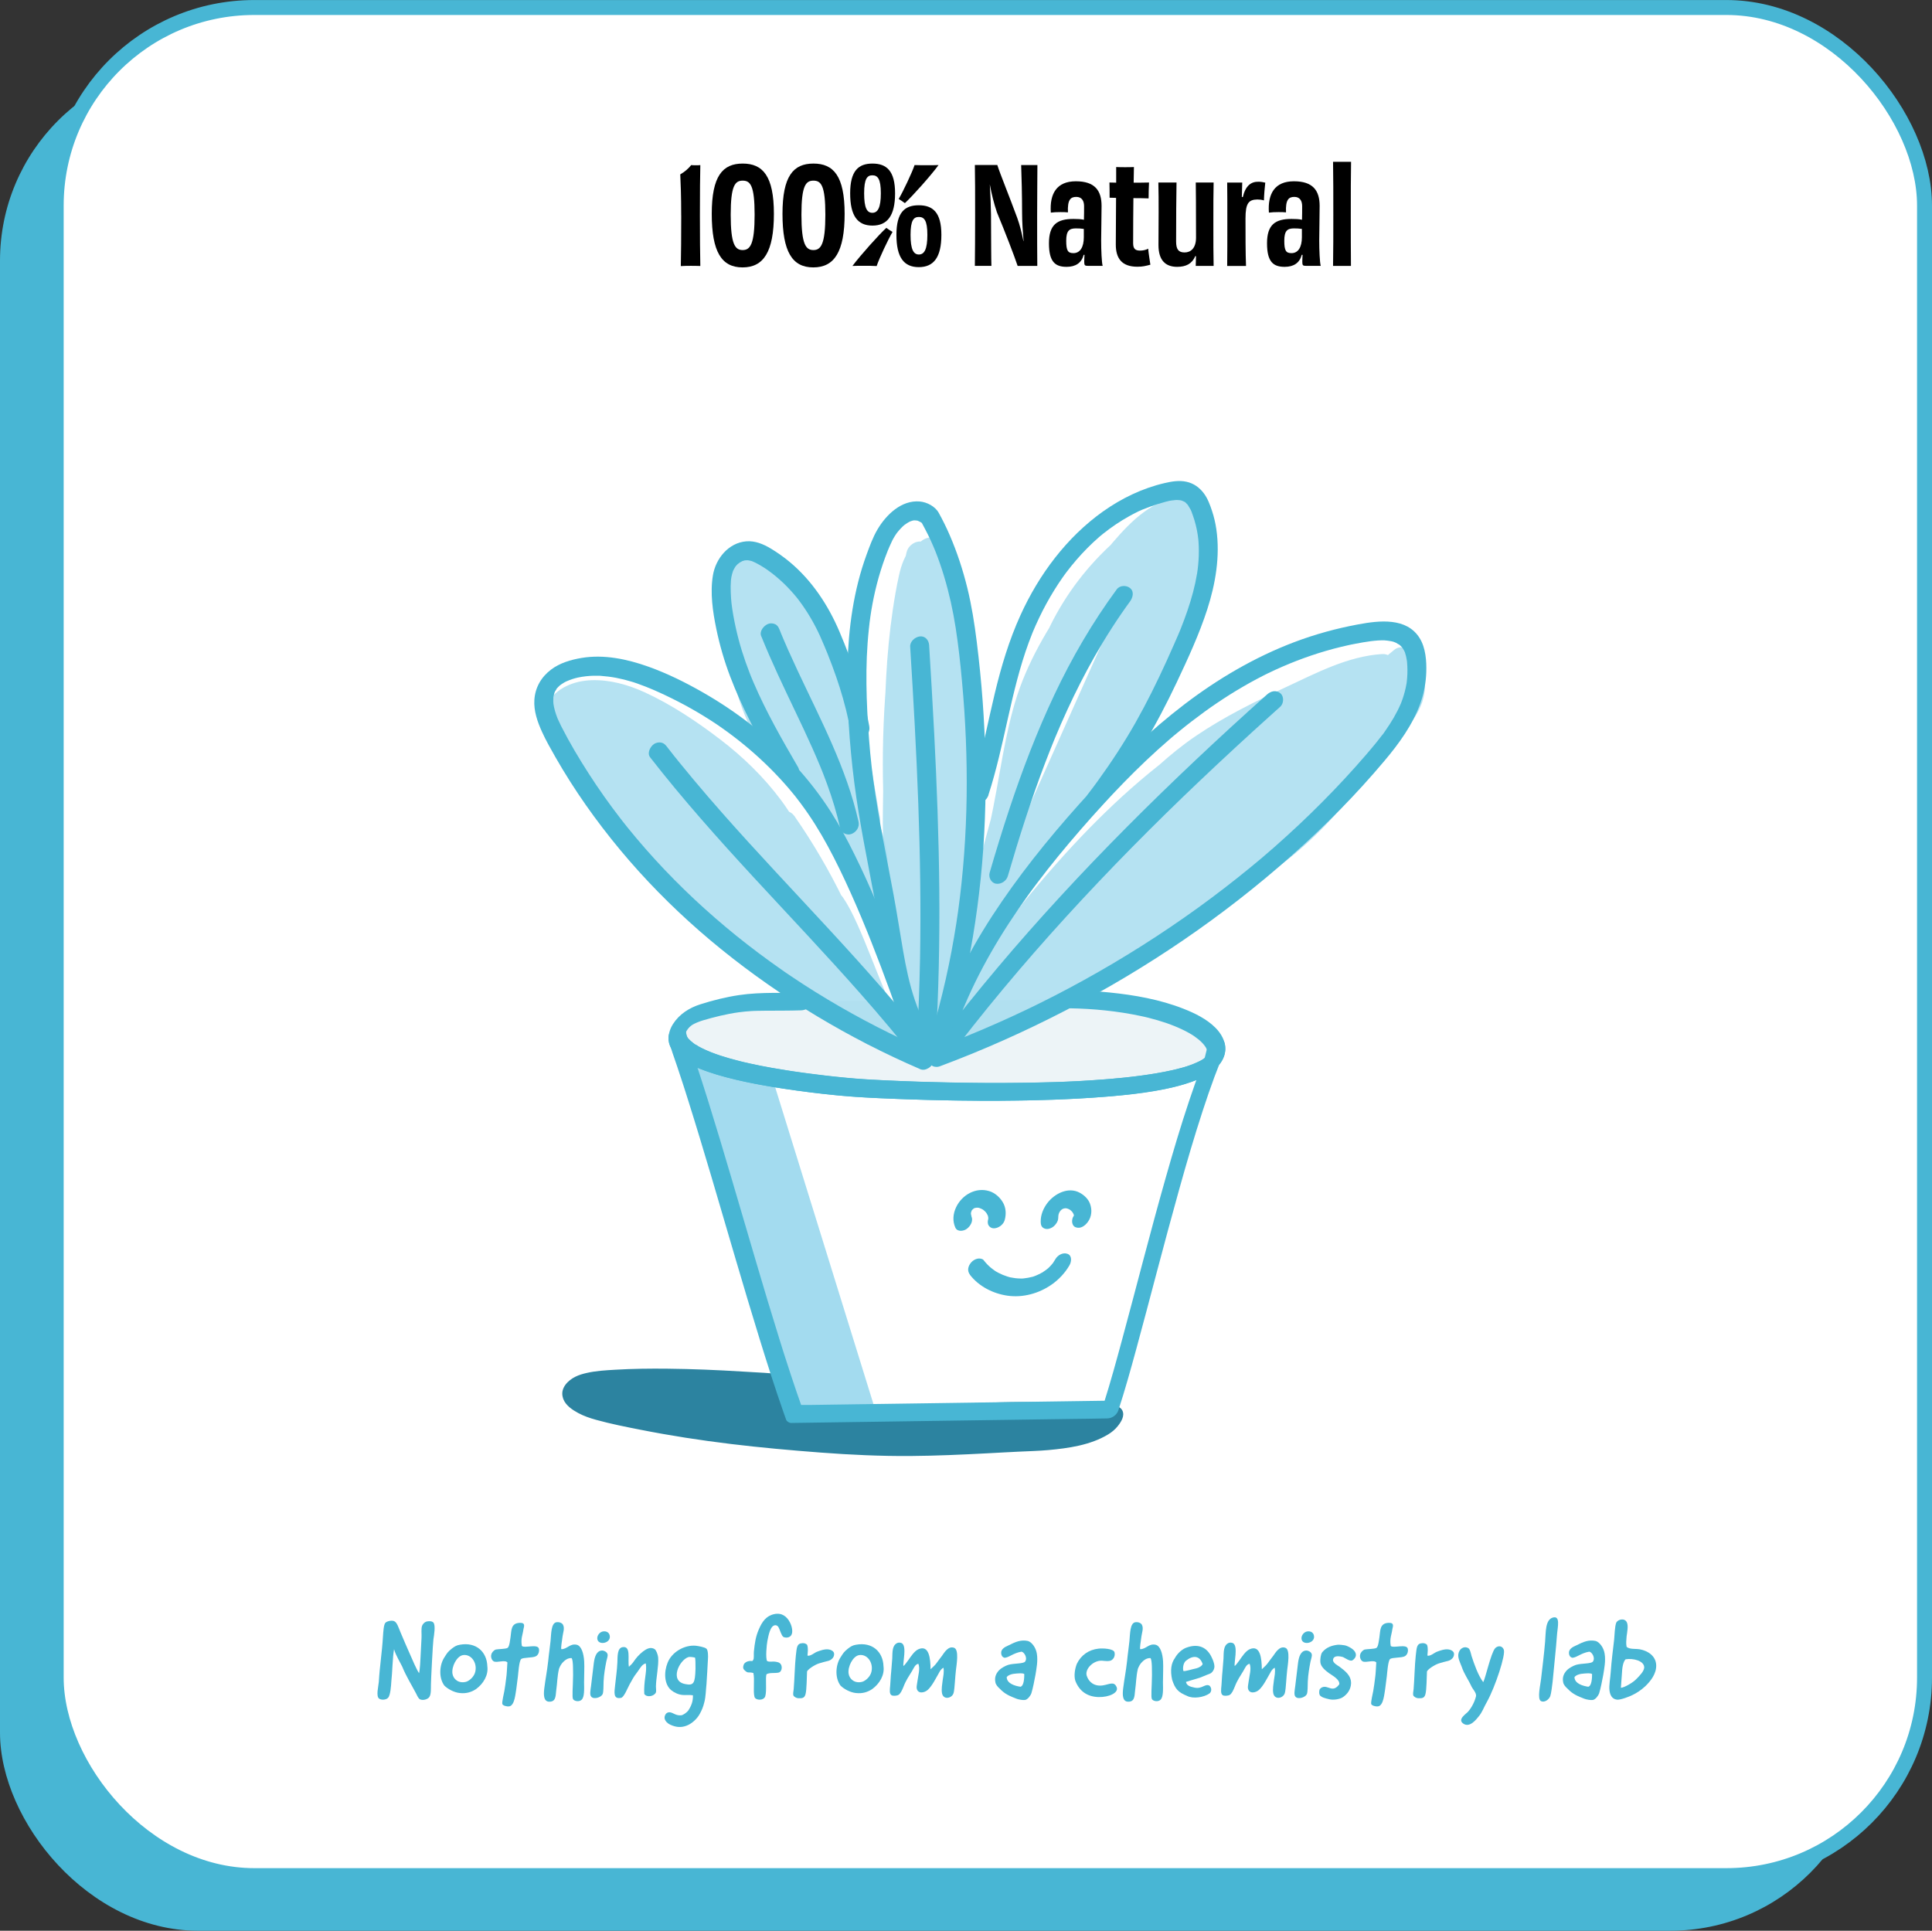 <?xml version="1.0" encoding="UTF-8"?><svg id="Layer_1" xmlns="http://www.w3.org/2000/svg" viewBox="0 0 517.04 516.76"><rect x="0" y="0" width="517.04" height="516.76" fill="#333333" stroke="none"/><defs><style>.cls-1{fill:#a3dbef;}.cls-2,.cls-3{fill:#fff;}.cls-4{fill:#2c83a0;}.cls-5{opacity:.8;}.cls-6{opacity:.1;}.cls-7{fill:#48b6d4;}.cls-8{fill:#498dab;}.cls-3{stroke:#48b6d4;stroke-miterlimit:10;stroke-width:4px;}</style></defs><rect class="cls-7" y="16.76" width="500" height="500" rx="53.01" ry="53.01"/><rect class="cls-3" x="15.04" y="2.01" width="500" height="500" rx="53.01" ry="53.01"/><g><path d="M182.3,57.68c0-5.33-.14-8.75-.25-11.01,1.15-.65,2.16-1.51,2.92-2.48,.43,.04,.9,.04,1.3,.04,.5,0,.83,0,1.15-.04-.07,2.34-.11,7.7-.11,13.5s.04,10.11,.11,13.5c-1.12-.04-1.84-.04-2.56-.04s-1.58,0-2.66,.07c.07-3.42,.11-7.78,.11-13.53Z"/><path d="M198.72,71.57c-5.62,0-8.24-4.17-8.24-14.33s2.92-13.46,8.28-13.46,8.35,3.28,8.35,13.46-2.77,14.33-8.39,14.33Zm-3.17-14.11c0,7.88,1.15,9.47,3.2,9.47s3.2-1.62,3.2-9.47-1.15-9.11-3.2-9.11-3.2,1.37-3.2,9.11Z"/><path d="M217.65,71.57c-5.62,0-8.24-4.17-8.24-14.33s2.92-13.46,8.28-13.46,8.35,3.28,8.35,13.46-2.77,14.33-8.39,14.33Zm-3.17-14.11c0,7.88,1.15,9.47,3.2,9.47s3.2-1.62,3.2-9.47-1.15-9.11-3.2-9.11-3.2,1.37-3.2,9.11Z"/><path d="M233.49,60.38c-4,0-5.97-2.63-5.97-8.64s2.2-7.96,5.97-7.96,6.05,1.94,6.05,7.96-2.09,8.64-6.05,8.64Zm3.71,.61c.54,.4,1.15,.79,1.66,1.08-1.19,2.05-3.56,7.05-4.25,9.14-1.08-.07-2.23-.07-3.38-.07s-2.23,0-3.1,.04c2.16-2.88,7.16-8.46,9.07-10.19Zm-3.74-14.07c-1.37,0-2.2,.9-2.2,4.82s.76,5.22,2.2,5.22,2.27-1.37,2.27-5.22-.83-4.82-2.27-4.82Zm12.42,24.58c-4,0-5.98-2.63-5.98-8.64s2.2-7.92,5.98-7.92,6.05,1.91,6.05,7.92-2.05,8.64-6.05,8.64Zm-1.12-27.32c1.08,.04,2.12,.04,3.28,.04s2.27,0,3.13-.04c-2.09,2.88-7.09,8.42-9,10.19-.54-.4-1.15-.79-1.66-1.12,1.19-2.02,3.56-7.02,4.25-9.07Zm1.15,13.89c-1.4,0-2.23,.9-2.23,4.79s.79,5.26,2.23,5.26,2.27-1.37,2.27-5.26-.86-4.79-2.27-4.79Z"/><path d="M277.63,44.18c0,2.48-.07,7.74-.07,13.46,0,6.01,0,10.08,.04,13.53h-5.26c-.9-2.7-3.35-9.07-5.54-14.33-.83-2.45-1.44-4.97-1.91-7.49,.18,3.06,.29,5.76,.32,8.13,.04,7.06,.04,11.77,.11,13.68h-4.43c.04-3.53,.07-7.74,.07-13.5s0-10.19-.07-13.5h6.01c.61,2.02,3.24,8.46,5.33,14.15,.68,1.87,1.22,4.07,1.66,6.23h.04c-.22-2.59-.4-5.08-.4-7.59,0-4.25-.14-10.15-.25-12.78h4.36Z"/><path d="M290.01,68.22c-.58,2.16-2.16,3.2-4.57,3.2-3.02,0-4.72-1.3-4.72-6.3s2.2-6.52,6.55-6.52c1.04,0,2.05,.04,2.81,.22,.04-1.22,.04-2.48,.04-3.64,0-1.48-.65-2.48-2.09-2.48-1.55,0-2.38,.79-2.23,4.14-.58-.07-1.33-.07-2.02-.07-.97,0-1.91,.04-2.56,.14-.36-5.08,1.58-8.39,6.7-8.39s6.88,2.52,6.88,6.59c0,3.56-.11,6.08-.11,9.25,0,2.59,.14,5.9,.4,6.8h-3.92c-.86,0-1.01-.14-1.01-1.12,0-.54,.04-1.19,.07-1.83h-.22Zm.04-4.72v-2.23c-.65-.11-1.37-.14-2.12-.14-1.76,0-2.59,.61-2.59,3.31s.47,3.31,1.94,3.31c1.76,0,2.77-1.58,2.77-4.25Z"/><path d="M303.4,48.89c1.37,0,2.77,0,4.1-.04-.07,1.3-.11,2.95-.11,4.25-1.01-.04-2.48-.07-4.07-.07-.04,3.6-.07,7.63-.07,12.06,0,1.51,.58,1.98,1.87,1.98,.79,0,1.55-.18,2.16-.5,.11,1.37,.43,3.13,.58,4.28-1.26,.32-1.98,.54-3.49,.54-4.28,0-5.76-2.38-5.76-5.94s.04-7.85,.07-12.49l-1.73-.04c0-1.19,0-2.92-.04-4.07l1.8,.04v-4.18c.72,.04,1.62,.04,2.41,.04s1.62,0,2.34-.04l-.07,4.18Z"/><path d="M324.79,48.86c-.07,3.13-.07,6.05-.07,11.01s0,8.35,.07,11.3h-4.79c.04-1.01,.04-1.73,.07-2.59l-.18-.04c-.86,2.05-2.48,2.88-4.86,2.88-3.17,0-5-1.8-5-5.83s.04-6.19,.04-8.75c0-2.99,0-5.47-.07-7.99h4.86c-.07,3.92-.11,9.14-.11,15.8,0,2.09,.65,2.92,2.27,2.92s3.06-1.12,3.06-3.96c0-9.36-.04-12.06-.07-14.76h4.79Z"/><path d="M332.6,52.74c.72-2.99,2.16-4.14,4.21-4.1,.61,0,1.26,.11,1.8,.25-.14,1.12-.32,3.31-.36,4.75-.54-.18-1.22-.25-1.76-.25-2.34,.04-3.17,1.01-3.17,5.08s0,9.32,.14,12.71h-5.04c.04-3.13,.04-6.55,.04-11.41s0-7.81-.04-10.91h4.03c-.04,1.15-.07,2.38-.11,3.85l.25,.04Z"/><path d="M348.37,68.22c-.58,2.16-2.16,3.2-4.57,3.2-3.02,0-4.72-1.3-4.72-6.3s2.2-6.52,6.55-6.52c1.04,0,2.05,.04,2.81,.22,.04-1.22,.04-2.48,.04-3.64,0-1.48-.65-2.48-2.09-2.48-1.55,0-2.38,.79-2.23,4.14-.58-.07-1.33-.07-2.02-.07-.97,0-1.91,.04-2.56,.14-.36-5.08,1.58-8.39,6.7-8.39s6.88,2.52,6.88,6.59c0,3.56-.11,6.08-.11,9.25,0,2.59,.14,5.9,.4,6.8h-3.92c-.86,0-1.01-.14-1.01-1.12,0-.54,.04-1.19,.07-1.83h-.22Zm.04-4.72v-2.23c-.65-.11-1.37-.14-2.12-.14-1.76,0-2.59,.61-2.59,3.31s.47,3.31,1.94,3.31c1.76,0,2.77-1.58,2.77-4.25Z"/><path d="M356.75,71.17c.07-3.85,.07-8.78,.07-13.79s0-9.79-.07-14.07h4.82c-.07,3.96-.07,8.24-.07,14.25,0,5.65,0,9.43,.04,13.61h-4.79Z"/></g><g><path class="cls-7" d="M112.54,443.6c.12-2.16,.15-3.24,.27-5.25,.06-.99-.15-2.43,.15-3.21,.12-.39,.66-1.05,1.35-1.17,.63-.12,1.44-.06,1.71,.36,.57,.75,.15,3.3-.03,4.44-.15,1.11-.66,10.98-.66,12-.03,1.11,.09,2.64-.42,3.42-.36,.57-1.59,1.02-2.46,.66-.42-.18-.69-.75-1.05-1.5-1.29-2.46-2.7-4.68-3.75-7.26-.45-.99-1.71-2.94-2.19-4.68-.39,1.92-.48,6.6-.72,8.49-.09,1.35-.24,3.87-.9,4.53-.42,.48-1.59,.69-2.34,.24-.96-.6-.21-3.33-.12-4.53,.24-4.23,.84-7.65,1.11-12.15,.09-1.26,.18-3.15,.66-3.66,.33-.36,1.5-.72,2.28-.45,.81,.3,1.2,1.68,1.74,2.97,.99,2.31,1.65,3.93,2.67,6.18,.48,1.08,1.62,3.81,2.31,4.8,.24-.87,.36-3.57,.39-4.23Z"/><path class="cls-7" d="M130.42,445.97c.33,2.37-1.05,4.68-3.03,6.12-1.14,.75-2.52,1.26-4.35,1.05-1.53-.15-3.27-1.11-4.14-2.01-1.59-2.19-1.26-5.64,.06-7.59,.69-1.08,.84-1.41,1.98-2.31,.72-.54,1.2-.87,2.16-1.02,4.35-.78,7.2,1.92,7.32,5.76Zm-5.7,4.17c.93-.27,2.22-1.41,2.49-2.76,.54-2.52-1.26-4.77-3.36-4.38-1.62,.3-3.06,3.09-2.76,4.98,.24,1.47,1.65,2.67,3.63,2.16Z"/><path class="cls-7" d="M144.22,441.29c.18,.81-.18,1.68-.81,2.01-.93,.48-3.39,.27-3.93,.75-.57,.48-.78,3.87-.87,4.59-.06,.6-.36,2.91-.45,3.51-.21,1.02-.39,4.35-1.89,4.56-.66,.09-1.62-.18-1.83-.6-.18-.48,.48-3.06,.54-3.54,.09-.54,.45-2.82,.48-3.36,.18-1.14,.21-2.52,.33-4.26-.66-.78-2.76,.15-3.63-.27-.63-.33-.84-1.26-.69-1.77,.09-.57,.6-1.17,1.2-1.41,.63-.15,2.7-.12,3.18-.45,.51-.36,.66-2.16,.78-2.85,.27-1.74,.03-3.72,2.4-3.84,1.5-.09,1.32,.69,1.05,1.74-.21,1.59-.75,2.4-.42,4.44,.72,.69,4.26-.66,4.56,.75Z"/><path class="cls-7" d="M154.3,440.21c1.32,.27,1.92,2.4,2.04,4.47,.09,1.47-.03,3.78-.03,5.58,.03,1.89,.12,3.9-.63,4.65-.66,.69-1.98,.42-2.31-.12-.33-.54-.03-3.21,0-6.42-.03-.72,.09-4.14-.42-4.59-.99,0-1.65,.48-2.13,.96-.54,.48-.96,1.2-1.23,1.95-.48,2.13-.42,3.54-.75,5.91-.15,1.53-.15,3-2.04,2.85-1.32-.18-1.35-1.83-1.14-3.54,.36-2.85,.69-4.2,1.05-7.35,.21-2.19,.45-3.51,.63-5.37,.18-1.95,.15-4.68,1.5-4.98,.69-.15,1.5,.12,1.8,.6,.57,.96,0,2.31-.09,3.18-.15,1.26-.57,3.45-.27,3.42,1.56-.06,2.25-1.56,4.02-1.2Z"/><path class="cls-7" d="M162.61,442.82c.09,.39-.18,1.14-.36,1.92-.33,1.71-.63,3.42-.72,5.34-.06,1.08,.03,2.76-.27,3.39-.42,.84-2.28,1.44-3,.69-.51-.51-.24-1.71-.09-2.88,.24-2.07,.51-4.23,.75-6.21,.21-1.53,.66-3.18,2.1-3.3,.42-.06,1.44,.27,1.59,1.05Zm.6-4.74c.03,1.83-3.18,2.34-3.36,.54-.09-.9,.63-1.77,1.44-1.95,1.05-.21,1.89,.33,1.92,1.41Z"/><path class="cls-7" d="M169.57,444.74c.66-.99,1.5-1.95,2.52-2.73,.78-.57,1.95-1.38,3.12-.6,.36,.21,.84,1.32,.93,2.28,.18,2.07-.57,5.49-.6,7.68,0,.54,.12,1.26,0,1.59-.39,1.02-2.43,1.5-3.12,.42-.09-1.47,.06-3.06,.27-4.53,.18-1.44,.33-2.28,.15-3.63-.93,.12-1.53,1.26-2.13,2.1-1.5,1.98-1.29,1.95-2.19,3.45-.51,.9-1.5,3.51-2.31,3.66-2.16,.45-1.8-1.5-1.59-3.39,.21-2.1,.51-3.93,.6-6.06,.06-1.71-.03-3.84,1.35-4.11,2.4-.45,1.35,3.3,1.74,5.25,.54-.51,.93-.87,1.26-1.38Z"/><path class="cls-7" d="M179.47,458.33c.72,.15,1.47,.87,2.76,.78,.63-.03,1.59-.81,1.95-1.26,.84-1.29,1.32-2.49,1.26-4.11-.9-.15-2.13,0-2.82-.09-1.08-.09-2.19-.63-2.94-1.23-1.95-1.56-2.04-4.86-1.02-7.38,1.14-2.91,4.56-4.83,7.53-4.56,.57,.06,2.43,.36,2.88,.81,.45,.39,.45,2.1,.39,2.76-.15,2.28-.21,4.44-.39,6.69-.18,1.65-.18,3.24-.54,4.71-.36,1.5-.69,2.22-1.29,3.33-.72,1.29-2.07,2.55-3.48,3.09-1.47,.57-2.85,.45-4.35-.24-.99-.45-1.74-1.35-1.53-2.22,.27-1.08,1.05-1.2,1.59-1.08Zm3.9-7.59c2.31,.48,2.64-.24,2.76-4.08,0-1.29,0-2.52-.12-3-.51-.12-1.41-.27-1.83-.12-2.4,.81-5.1,6.39-.81,7.2Z"/><path class="cls-7" d="M204.79,454.04c-.42,1.2-2.61,1.11-2.88,.12-.42-1.62,.12-4.65-.3-6.39-1.47-.36-1.38,.24-2.43-.81-.42-.45-.3-.87-.21-1.2,.12-.72,.99-1.17,1.77-1.2,.84-.03,.51,.15,.84-.3,.27-.36,.09-1.65,.18-2.28,.24-2.31,.48-3.93,1.29-5.82,.9-2.13,2.01-3.69,4.14-4.14,2.07-.45,3.42,.66,4.23,2.25,.6,1.17,.72,2.49,.48,3.06-.24,.87-1.26,1.11-1.95,.9-.57-.03-.84-.93-1.11-1.53-.27-.6-.48-1.71-1.32-1.71-1.41,0-1.86,2.79-2.16,4.26-.18,.9-.54,4.56-.06,5.34,.96,.39,1.47-.12,2.97,.33,1.35,.45,1.14,2.55,.06,2.76-1.14,.21-2.28-.06-3.18,.42-.39,.81,.12,4.44-.36,5.94Z"/><path class="cls-7" d="M216.1,443.12c.75,.24,1.77-.72,2.52-1.02,.81-.3,2.04-.78,3.12-.63,.63,.06,1.35,.45,1.47,1.02,.18,1.2-.93,1.89-1.53,2.04-.63,.15-1.92,.48-2.43,.66-1.23,.36-3.27,1.74-3.27,2.25-.09,1.41-.06,4.8-.42,6.06-.3,1.02-.87,1.08-2.01,1.02-.45-.03-1.08-.39-1.23-.75-.12-.36,0-1.05,.09-1.68,.21-2.46,.3-6.51,.57-8.94,.27-2.22,.21-3.3,1.83-3.36,.45-.03,.93,.15,1.2,.45,.33,1.02,.15,1.89,.09,2.88Z"/><path class="cls-7" d="M236.44,445.97c.33,2.37-1.05,4.68-3.03,6.12-1.14,.75-2.52,1.26-4.35,1.05-1.53-.15-3.27-1.11-4.14-2.01-1.59-2.19-1.26-5.64,.06-7.59,.69-1.08,.84-1.41,1.98-2.31,.72-.54,1.2-.87,2.16-1.02,4.35-.78,7.2,1.92,7.32,5.76Zm-5.7,4.17c.93-.27,2.22-1.41,2.49-2.76,.54-2.52-1.26-4.77-3.36-4.38-1.62,.3-3.06,3.09-2.76,4.98,.24,1.47,1.65,2.67,3.63,2.16Z"/><path class="cls-7" d="M243.07,444.35c.66-.93,1.62-2.46,2.73-2.94,2.85-1.23,3.21,2.49,3.24,5.37,.81-.75,1.29-1.2,1.68-1.77,.39-.57,.96-1.26,1.35-1.8,.63-.87,1.71-2.79,3.3-2.16,1.32,.54,.63,4.44,.45,6-.12,.99-.18,2.07-.27,3.12-.09,.93-.15,2.49-.42,3.15-.51,1.26-2.67,1.71-3.03-.12-.21-1.08,.06-2.52,.18-3.51,.15-1.05,.42-2.13,.21-3.33-.57,.3-.93,.84-1.2,1.38-.81,1.38-1.77,3.39-2.94,4.5-.9,.87-2.76,1.23-3.03-.39-.06-.39,.09-1.11,.18-1.74,.21-1.68,.81-3.48,.27-4.8-.87,.15-1.23,1.17-1.68,1.92-.84,1.38-1.65,2.52-2.31,4.26-.39,.96-.81,1.86-1.35,2.16-.48,.27-1.5,.3-1.83,.09-.63-.36-.48-1.47-.36-2.7,.09-1.02,.12-2.4,.27-3.72,.12-1.29,.21-2.52,.27-3.39,.06-1.98,0-3.51,1.32-4.17,.33-.18,1.02-.15,1.35,.12,1.23,.93,.12,5.16,.33,6.03,.33-.21,.93-1.08,1.29-1.56Z"/><path class="cls-7" d="M267.94,442.58c-.15-1.2,.99-1.77,1.95-2.19,1.89-.96,3.36-1.59,5.25-1.17,1.08,.39,2.1,1.83,2.34,3.39,.33,1.92-.12,4.08-.36,5.61-.33,1.74-.63,3.39-1.11,5.01-.21,.6-.99,1.68-1.71,1.77-.51,.09-1.74-.12-2.25-.33-1.77-.69-3.12-1.23-4.44-2.64-.54-.48-1.14-1.11-1.23-1.8-.33-1.59,.45-2.64,1.11-3.3,.42-.42,1.47-1.05,2.31-1.32,1.47-.45,4.05-.27,4.53-.87,.75-1.02-.27-2.58-.96-2.67-2.25,.36-3.51,1.71-4.62,1.62-.57-.21-.72-.57-.81-1.11Zm1.47,6.3c.03,1.74,2.25,2.37,3.69,2.58,.93-.24,1.02-2.34,1.02-3.39-.39-.33-1.53-.18-2.1-.15-1.14,.06-2.16,.36-2.61,.96Z"/><path class="cls-7" d="M294.04,454.22c-3.09-.06-5.22-1.62-6.27-4.38-.42-1.38-.09-3.27,.42-4.53,1.11-2.31,3.21-3.78,5.79-4.05,.96-.12,4.02-.06,4.29,.99,.27,1.17-.48,2.16-1.29,2.28-1.02,.18-1.83-.12-2.64-.03-2.16,.27-4.02,2.4-3.51,4.02,.54,1.65,1.98,2.91,4.29,2.58,1.71-.24,3.03-1.23,3.72,.48,.6,1.47-2.01,2.7-4.8,2.64Z"/><path class="cls-7" d="M309.22,440.21c1.32,.27,1.92,2.4,2.04,4.47,.09,1.47-.03,3.78-.03,5.58,.03,1.89,.12,3.9-.63,4.65-.66,.69-1.98,.42-2.31-.12s-.03-3.21,0-6.42c-.03-.72,.09-4.14-.42-4.59-.99,0-1.65,.48-2.13,.96-.54,.48-.96,1.2-1.23,1.95-.48,2.13-.42,3.54-.75,5.91-.15,1.53-.15,3-2.04,2.85-1.32-.18-1.35-1.83-1.14-3.54,.36-2.85,.69-4.2,1.05-7.35,.21-2.19,.45-3.51,.63-5.37,.18-1.95,.15-4.68,1.5-4.98,.69-.15,1.5,.12,1.8,.6,.57,.96,0,2.31-.09,3.18-.15,1.26-.57,3.45-.27,3.42,1.56-.06,2.25-1.56,4.02-1.2Z"/><path class="cls-7" d="M319.72,451.7c2.01,.42,2.85-1.2,3.99-.51,.66,.69,.51,1.62,0,2.04-1.53,1.11-4.47,1.5-6,.69-2.43-.99-3.21-1.86-4.02-4.32-.57-2.58-.24-4.47,.72-5.79,.72-1.35,2.07-2.52,3.27-2.88,2.94-1.02,5.4-.15,6.69,2.88,.21,.36,.63,1.56,.63,2.1,.06,.81-.51,1.83-1.32,2.1-1.35,.48-2.04,.9-3.42,1.29-.93,.27-2.16,.63-2.88,.87,.24,.99,1.02,1.26,2.34,1.53Zm-3-4.44c.54,.09,2.37-.51,3.42-.72,.69-.15,1.56-.66,1.71-1.17-.78-2.28-2.58-2.4-4.47-.87-.78,.63-.9,2.22-.66,2.76Z"/><path class="cls-7" d="M331.72,444.35c.66-.93,1.62-2.46,2.73-2.94,2.85-1.23,3.21,2.49,3.24,5.37,.81-.75,1.29-1.2,1.68-1.77,.39-.57,.96-1.26,1.35-1.8,.63-.87,1.71-2.79,3.3-2.16,1.32,.54,.63,4.44,.45,6-.12,.99-.18,2.07-.27,3.12-.09,.93-.15,2.49-.42,3.15-.51,1.26-2.67,1.71-3.03-.12-.21-1.08,.06-2.52,.18-3.51,.15-1.05,.42-2.13,.21-3.33-.57,.3-.93,.84-1.2,1.38-.81,1.38-1.77,3.39-2.94,4.5-.9,.87-2.76,1.23-3.03-.39-.06-.39,.09-1.11,.18-1.74,.21-1.68,.81-3.48,.27-4.8-.87,.15-1.23,1.17-1.68,1.92-.84,1.38-1.65,2.52-2.31,4.26-.39,.96-.81,1.86-1.35,2.16-.48,.27-1.5,.3-1.83,.09-.63-.36-.48-1.47-.36-2.7,.09-1.02,.12-2.4,.27-3.72,.12-1.29,.21-2.52,.27-3.39,.06-1.98,0-3.51,1.32-4.17,.33-.18,1.02-.15,1.35,.12,1.23,.93,.12,5.16,.33,6.03,.33-.21,.93-1.08,1.29-1.56Z"/><path class="cls-7" d="M351.07,442.82c.09,.39-.18,1.14-.36,1.92-.33,1.71-.63,3.42-.72,5.34-.06,1.08,.03,2.76-.27,3.39-.42,.84-2.28,1.44-3,.69-.51-.51-.24-1.71-.09-2.88,.24-2.07,.51-4.23,.75-6.21,.21-1.53,.66-3.18,2.1-3.3,.42-.06,1.44,.27,1.59,1.05Zm.6-4.74c.03,1.83-3.18,2.34-3.36,.54-.09-.9,.63-1.77,1.44-1.95,1.05-.21,1.89,.33,1.92,1.41Z"/><path class="cls-7" d="M360.37,440.51c1.2,.48,2.37,1.23,2.49,2.28,.09,.78-.57,1.38-.87,1.56-.6,.48-1.98-.57-2.58-.84-1.65-.45-2.61-.18-2.67,.78-.06,.84,1.5,1.62,1.77,1.83,1.23,.96,3.12,2.22,3.06,4.44-.06,1.65-1.02,2.91-2.19,3.69-.84,.57-2.49,.81-3.57,.57-2.55-.57-2.97-.96-2.7-2.49,.06-.27,.42-.6,.72-.72,1.62-.69,2.79,1.65,4.59-.81,.18-1.29-1.86-2.34-2.7-2.94-1.02-.75-2.28-1.74-2.37-3-.06-.78,.09-2.1,.51-2.64,1.08-1.32,2.58-1.83,4.2-2.01,.15-.03,1.71,.06,2.31,.3Z"/><path class="cls-7" d="M376.75,441.29c.18,.81-.18,1.68-.81,2.01-.93,.48-3.39,.27-3.93,.75-.57,.48-.78,3.87-.87,4.59-.06,.6-.36,2.91-.45,3.51-.21,1.02-.39,4.35-1.89,4.56-.66,.09-1.62-.18-1.83-.6-.18-.48,.48-3.06,.54-3.54,.09-.54,.45-2.82,.48-3.36,.18-1.14,.21-2.52,.33-4.26-.66-.78-2.76,.15-3.63-.27-.63-.33-.84-1.26-.69-1.77,.09-.57,.6-1.17,1.2-1.41,.63-.15,2.7-.12,3.18-.45,.51-.36,.66-2.16,.78-2.85,.27-1.74,.03-3.72,2.4-3.84,1.5-.09,1.32,.69,1.05,1.74-.21,1.59-.75,2.4-.42,4.44,.72,.69,4.26-.66,4.56,.75Z"/><path class="cls-7" d="M382,443.12c.75,.24,1.77-.72,2.52-1.02,.81-.3,2.04-.78,3.12-.63,.63,.06,1.35,.45,1.47,1.02,.18,1.2-.93,1.89-1.53,2.04-.63,.15-1.92,.48-2.43,.66-1.23,.36-3.27,1.74-3.27,2.25-.09,1.41-.06,4.8-.42,6.06-.3,1.02-.87,1.08-2.01,1.02-.45-.03-1.08-.39-1.23-.75-.12-.36,0-1.05,.09-1.68,.21-2.46,.3-6.51,.57-8.94,.27-2.22,.21-3.3,1.83-3.36,.45-.03,.93,.15,1.2,.45,.33,1.02,.15,1.89,.09,2.88Z"/><path class="cls-7" d="M400.09,441.2c.48-.6,1.77-1.02,2.34,.3,.6,1.29-2.28,10.02-4.5,14.01-.84,1.44-1.23,2.79-2.28,3.99-.39,.45-2.28,3.12-4.08,1.8-1.59-1.14,.81-2.58,1.32-3.18,.96-1.08,1.8-2.73,2.13-4.17,.09-.93-.84-1.74-1.26-2.64-.9-1.95-1.89-3.15-2.61-5.28-.36-.96-1.02-2.19-.87-3.27,.18-1.38,1.41-2.31,2.64-1.65,.48,.27,.66,1.23,.9,2.13,.72,2.22,1.77,5.22,3.12,6.99,.57-.96,2.04-7.71,3.15-9.03Z"/><path class="cls-7" d="M416.71,437.24c-.33,4.59-.81,8.46-1.2,12.87-.09,.87-.39,3.24-.63,3.87-.36,.96-1.65,1.83-2.52,1.29-1.02-.57-.09-4.47,.06-5.91,.42-3.69,.78-6.36,1.08-9.96,.21-2.49,0-5.82,2.04-6.45,2.1-.63,1.32,2.52,1.17,4.29Z"/><path class="cls-7" d="M419.89,442.58c-.15-1.2,.99-1.77,1.95-2.19,1.89-.96,3.36-1.59,5.25-1.17,1.08,.39,2.1,1.83,2.34,3.39,.33,1.92-.12,4.08-.36,5.61-.33,1.74-.63,3.39-1.11,5.01-.21,.6-.99,1.68-1.71,1.77-.51,.09-1.74-.12-2.25-.33-1.77-.69-3.12-1.23-4.44-2.64-.54-.48-1.14-1.11-1.23-1.8-.33-1.59,.45-2.64,1.11-3.3,.42-.42,1.47-1.05,2.31-1.32,1.47-.45,4.05-.27,4.53-.87,.75-1.02-.27-2.58-.96-2.67-2.25,.36-3.51,1.71-4.62,1.62-.57-.21-.72-.57-.81-1.11Zm1.47,6.3c.03,1.74,2.25,2.37,3.69,2.58,.93-.24,1.02-2.34,1.02-3.39-.39-.33-1.53-.18-2.1-.15-1.14,.06-2.16,.36-2.61,.96Z"/><path class="cls-7" d="M438.85,441.44c2.13,.39,4.26,1.74,4.38,4.2,.09,2.34-1.5,4.32-2.94,5.7-1.11,1.02-2.22,1.77-3.48,2.37-.72,.36-3.15,1.32-4.08,1.2-1.44-.15-1.89-1.44-2.01-2.55-.15-1.32,.24-3.27,.33-4.71,.21-3.15,.63-6.15,.93-8.85,.12-1.17,.15-3.48,.57-4.53,.51-.9,2.25-1.26,2.82-.06,.45,.9,.09,2.64-.06,3.75-.09,1.11-.18,1.83,0,2.82,.81,.72,2.34,.45,3.54,.66Zm-5.07,10.29c.9,0,3.36-1.47,4.14-2.34,.75-.78,2.16-2.1,2.1-3.21-.12-1.68-2.94-2.4-4.98-2.07-.72,.72-.93,2.43-.99,3.93l-.27,3.69Z"/></g><g><g class="cls-5"><path class="cls-1" d="M300.6,145.76c-8.89,6.85-16.08,15.56-21.59,25.32-2.68,4.75-5.03,9.71-6.74,14.9s-2.9,10.8-3.93,16.3c-1.13,6.02-2.07,12.07-3.41,18.04-.39,1.74,.47,3.59,2.34,3.93,1.97,.35,3.52-1.07,4.17-2.78,3.98-10.55,7.06-21.42,11.33-31.86,1.89-4.63,4.34-9.78,7.08-14.28,3.04-5,6.55-9.25,10.66-13.75,4.8-5.26,9.95-10.18,15.11-15.07l-5.25-3.6c-7.55,18.25-16.2,36.04-26.61,52.84-3.04,4.9-6.21,9.71-9.51,14.43l5.82,2.83c3.67-7.22,7.23-14.49,10.92-21.7,3.71-7.27,7.72-14.36,11.65-21.52,2.17-3.94,4.14-8.1,4.95-12.56,.26-1.45-.11-2.97-1.53-3.67-1.28-.63-3.17-.23-4.07,.91-6.29,8.04-12.8,15.95-18.84,24.17-5.33,7.27-9.46,15.1-9.7,24.31-.09,3.48,4.98,4.16,6.29,1.12,6.5-15.16,13.67-30.04,22.22-44.17,2.49-4.12,5.09-8.17,7.79-12.16,1.91-2.82-1.84-6.31-4.52-4.22-11.44,8.94-19.38,21.11-26.24,33.73l6.16,1.99c2.05-6.87,5.37-13.25,9.44-19.31,1.96-2.92,3.96-5.54,6.29-8.37s4.52-5.42,7.13-7.77c.15-.13,.29-.26,.44-.39-.29,.25,.07-.06,.17-.14,.41-.32,.82-.64,1.24-.94,.73-.52,1.49-.99,2.28-1.42,.41-.22,.17-.1,.73-.33,.41-.17,.83-.33,1.25-.46,.99-.32,1.43-.38,2.55-.46l-.74-6.59c-17.19,8.4-30.91,22.92-37.67,40.9-1.84,4.89-3,9.95-3.65,15.12-.21,1.64,1.38,3.03,2.89,3.08,1.76,.05,3.21-1.15,3.74-2.8,3.03-9.43,8.39-18.02,14.02-26.19,1.45-2.1,2.92-4.18,4.4-6.26,1.37-1.93,2.09-2.97,3.52-4.8,1.36-1.74,2.79-3.42,4.37-4.96s2.72-2.45,4.76-3.63c.96-.56,1.31-.76,2.37-1.12,.15-.05,.52-.23,.52-.15,0,.05-.17,.01-.18-.02,0,0-.38-.22-.29-.27,.04-.02,.42,.85,.29,.54,.71,1.79,1.04,4.53,1.11,6.69,.17,5.19-.9,10.28-2.33,15.24-2.46,8.53-5.27,16.14-9.58,23.81-2.4,4.28-4.61,7.51-7.66,11.03-1.58,1.83-3.27,3.58-5.05,5.22s-3.35,2.91-5.58,4.51l4.52,4.22c9.69-16.2,18.92-32.85,25.88-50.44,2.04-5.16,3.59-10.68,3.19-16.28-.29-4.01-5.63-3.92-6.63-.28-4.44,16.3-10.73,31.58-19.92,45.85-2.65,4.13-5.22,7.71-8.21,11.49l5.6,2.76c4.42-14.62,13.53-27.36,19.5-41.45,.69-1.62,.61-3.63-1.19-4.51-1.61-.79-3.86,.06-4.63,1.68-8.8,18.64-18.22,37-28.88,54.64-3.06,5.06-6.22,10.06-9.47,15l6.16,1.99c2.31-9.71,4.62-19.41,6.93-29.12,.41-1.73-.49-3.6-2.34-3.93-2.01-.36-3.48,1.08-4.17,2.78-6.27,15.54-10.73,31.71-15.15,47.85l6.5,1.15c4.09-16.76,7.95-33.59,13.69-49.88l-6.63-.28c-1.08,12.66-4.79,24.75-9.46,36.51-1.12,2.82,2.63,5.04,4.87,3.38,4.74-3.54,8.09-8.28,11-13.37,1.36-2.38,2.64-4.81,4.02-7.17,.66-1.13,1.35-2.24,2.08-3.33s1.18-1.7,2.25-2.95l-5.25-3.6c-3.47,7.4-7.79,14.46-12.7,20.83-2.05,2.66-3.95,5.4-5.7,8.26-1.85,3.01-3.25,6.11-4.43,9.44-1.37,3.83-2.49,7.74-3.74,11.61-.5,1.55,.39,3.32,1.93,3.8s3.44-.3,4.23-1.81c8.72-16.66,17.52-33.31,27.7-49.13,2.91-4.52,5.94-8.97,9.09-13.34l-5.82-2.83c-1.97,2.99-3.89,6.02-5.87,9s-3.48,5.13-5.6,7.74c-2.22,2.75-4.82,5.16-7.04,7.9-2.46,3.04-4.43,6.77-3.28,10.77,.49,1.71,2.37,2.75,4.08,2.06,3.21-1.3,5.59-3.62,7.62-6.37s4.15-5.82,6.08-8.82c3.62-5.61,6.9-11.43,10.24-17.21l-6.16-1.99c-1.37,3.39-2.74,6.96-4.97,9.87-1,1.3-1.51,3.06-.35,4.46,1.04,1.26,2.96,1.5,4.31,.53,2.53-1.81,4.66-4.1,6.02-6.92,1.23-2.53,1.93-5.23,2.57-7.96,1.48-6.31,3.59-12.42,5.91-18.46,4.83-12.62,10.56-25,13.44-38.27,.39-1.78,.68-3.58,.99-5.38,.06-.37,.13-.74,.22-1.11,.19-.72,.02-.04-.25,.17-.43,.33-.89,.13-1.35,.06-.11-.06-.21-.13-.28-.23,.18,.36,.21,.41,.09,.16,1.23,3.03,.98,6.88-.27,9.71-.71,1.61-.59,3.64,1.19,4.51,1.58,.77,3.9-.04,4.63-1.68,1.68-3.8,2.33-7.76,1.72-11.88-.25-1.66-.67-3.55-1.61-4.97-1.39-2.07-3.92-2.75-6.22-1.86-4.32,1.68-4.35,6.41-5.14,10.25-.71,3.47-1.63,6.9-2.68,10.28-4.39,14.1-11.05,27.37-15.31,41.52-1,3.32-1.61,6.73-2.62,10.04-.1,.32-.2,.64-.31,.95-.04,.12-.54,1.33-.25,.7-.32,.7-.66,1.39-1.07,2.04-.04,.07-.68,.95-.2,.33-.28,.36-.58,.72-.9,1.05-.25,.26-.51,.51-.77,.75,.26-.21,.22-.17-.14,.11-.21,.16-.42,.31-.63,.46l3.96,4.99c1.52-1.98,2.9-4.02,3.97-6.28s1.9-4.54,2.82-6.82c.61-1.51-.48-3.35-1.93-3.8-1.65-.51-3.37,.33-4.23,1.81-3.12,5.41-6.2,10.85-9.55,16.12-1.67,2.63-3.4,5.21-5.21,7.75-.59,.83-.4,.58-1.03,1.4-.44,.57-.9,1.13-1.39,1.65-.22,.24-.45,.47-.69,.69-.11,.11-.67,.55-.3,.27-.31,.23-.63,.45-.96,.65-.48,.3-.03,.05-.6,.28l4.08,2.06s-.19-1.06-.16-.64c0-.05,.1-.96,.02-.59,.17-.78,.2-.79,.69-1.63,.66-1.12,1.47-2.01,2.52-3.13,2.32-2.48,4.6-4.96,6.67-7.66,4.09-5.32,7.6-11.04,11.29-16.64,.98-1.48,.4-3.73-1.19-4.51-1.84-.9-3.57,.22-4.63,1.68-11.04,15.28-20.43,31.66-29.31,48.27-2.52,4.72-5.01,9.46-7.49,14.2l6.16,1.99c1.09-3.37,2.08-6.76,3.22-10.11,.27-.81,.56-1.61,.85-2.41,.15-.42,.31-.83,.47-1.24,0,.01,.22-.55,.1-.26-.09,.23,.15-.35,.17-.41,.61-1.41,1.32-2.75,2.13-4.06s1.62-2.66,2.48-3.96c.37-.56,.75-1.11,1.14-1.66,.07-.09,.4-.55,.04-.06,.11-.15,.22-.3,.33-.44,.28-.38,.57-.75,.85-1.12,2.59-3.38,5.11-6.82,7.38-10.43,2.49-3.95,4.73-8.06,6.71-12.29,.69-1.47,.64-3.29-.83-4.27-1.37-.91-3.33-.61-4.42,.66-3.63,4.25-6.21,9.17-8.92,14.01-.64,1.14-1.28,2.26-1.96,3.37-.35,.58-.72,1.15-1.09,1.71-.17,.26-.34,.51-.52,.76-.11,.16-.48,.68-.19,.28-.79,1.09-1.66,2.12-2.59,3.1-.42,.45-.86,.88-1.32,1.29,0,0-.87,.74-.4,.36-.29,.24-.59,.47-.9,.69l4.87,3.38c4.9-12.35,8.58-24.97,9.71-38.25,.14-1.65-1.33-3.03-2.89-3.08-1.8-.06-3.16,1.15-3.74,2.8-5.74,16.29-9.6,33.12-13.69,49.88-.42,1.73,.49,3.6,2.34,3.93s3.69-1.02,4.17-2.78c4.42-16.14,8.88-32.31,15.15-47.85l-6.5-1.15c-2.31,9.71-4.62,19.41-6.93,29.12-.38,1.59,.3,3.29,1.93,3.8,1.72,.53,3.28-.37,4.23-1.81,11.35-17.26,21.45-35.29,30.66-53.78,2.62-5.26,5.18-10.55,7.68-15.87l-5.82-2.83c-6.21,14.65-15.56,27.8-20.19,43.14-1,3.32,3.51,5.41,5.6,2.76,11.04-14,19.55-29.59,25.52-46.39,1.66-4.66,3.11-9.4,4.42-14.17l-6.63-.28c.33,4.59-.83,8.95-2.43,13.22s-3.49,8.34-5.39,12.43c-3.8,8.17-7.97,16.17-12.38,24.02-2.57,4.58-5.23,9.11-7.92,13.62-1.74,2.92,1.72,6.23,4.52,4.22,8.03-5.77,14.67-13.12,19.75-21.59s8.27-17.06,10.99-26.08c1.69-5.62,3.03-11.5,2.99-17.41-.03-4.92-.62-14.63-7.63-14.02-2.6,.22-5.21,1.73-7.35,3.14s-4.11,3.13-5.88,4.97c-3.49,3.62-6.33,7.84-9.23,11.94-7.21,10.19-14.21,20.68-18.06,32.67l6.63,.28c.1-.82,.19-1.43,.39-2.54s.42-2.14,.67-3.2c.49-2.06,1.09-4.1,1.78-6.11,.32-.92,.66-1.83,1.02-2.73-.18,.45,.05-.12,.07-.17,.09-.22,.19-.45,.29-.67,.24-.56,.49-1.12,.75-1.67,.9-1.94,1.9-3.84,2.98-5.69,2.28-3.89,4.18-6.53,7.11-9.9,1.43-1.65,2.94-3.23,4.52-4.73,.77-.74,1.56-1.45,2.36-2.16,.19-.17,.38-.33,.57-.49,.05-.05,.54-.45,.13-.11,.48-.4,.97-.8,1.47-1.19,1.89-1.48,3.85-2.87,5.87-4.16,1.07-.68,2.16-1.33,3.27-1.95,.5-.28,1-.56,1.51-.82,.28-.15,.56-.3,.85-.44,.08-.04,.98-.49,.55-.28,1.53-.75,2.78-2.09,2.53-3.93-.22-1.64-1.57-2.8-3.27-2.67-8.04,.63-13.97,6.52-18.93,12.32-5.31,6.21-10.22,12.88-14,20.14-2.12,4.07-3.89,8.35-5.21,12.75-.47,1.56,.37,3.31,1.93,3.8s3.41-.31,4.23-1.81c1.6-2.94,3.23-5.85,4.97-8.71,.87-1.43,1.76-2.85,2.69-4.25,.46-.7,.93-1.4,1.41-2.09,.24-.35,.48-.69,.72-1.03-.01,.02,.62-.87,.42-.59,3.84-5.3,8.55-10.46,13.45-14.29l-4.52-4.22c-9.28,13.71-17.24,28.22-24.19,43.23-2.01,4.33-3.94,8.7-5.82,13.09l6.29,1.12c.2-7.67,3.93-14.41,8.37-20.34,5.87-7.84,12.06-15.46,18.1-23.18l-5.6-2.76c-1.37,7.51-6.15,14.06-9.77,20.71s-7.28,13.88-10.79,20.89c-2.08,4.17-4.16,8.33-6.27,12.49-.8,1.57-.53,3.67,1.19,4.51,1.82,.89,3.6-.21,4.63-1.68,11.35-16.25,21.04-33.55,29.29-51.57,2.38-5.19,4.65-10.43,6.83-15.71,.62-1.51,.69-3.26-.83-4.27s-3.19-.5-4.42,.66c-9.21,8.72-18.61,17.63-25.6,28.3-6.36,9.72-10.37,20.81-14.1,31.75-2.07,6.06-4.04,12.15-6.3,18.14l6.5,1.15c2.33-10.41,3.49-21.08,6.43-31.36,1.44-5.05,3.23-9.23,5.69-13.86,1.22-2.29,2.52-4.54,3.92-6.72,.66-1.04,1.35-2.06,2.06-3.07s1.23-1.71,2.14-2.86c3.61-4.59,7.81-8.86,12.17-12.22,1.42-1.09,2.34-3.03,1.35-4.73-.88-1.52-3.17-1.96-4.58-.87h0Z"/></g><g><path class="cls-4" d="M152.9,372.94c.15,.47,.5,.93,.91,1.34,2.29,2.31,6.38,3.39,10.15,4.25,20.52,4.69,39.44,6.65,60.17,8.15,22,1.59,38.76-.15,52.81-.67,6.53-.24,19.26-1.73,21.27-6.59,.94-2.28-12.09,.97-14.68-.98-2.96-2.22-53.89,1.22-57.98,.54-12.71-2.1-4.61-7.73-17.31-8.75-30.32-2.43-47.64-1.48-51.97-.26-1.57,.44-3.29,1.11-3.43,2.32-.02,.21,0,.42,.07,.64Z"/><path class="cls-4" d="M150.76,374.47c.65,1.7,2.42,2.88,3.95,3.71s3.19,1.39,4.86,1.85c3.9,1.08,7.9,1.87,11.87,2.65,7.99,1.58,16.04,2.82,24.12,3.8s16.04,1.69,24.08,2.3,15.99,.97,24,.92c6.84-.05,13.68-.36,20.52-.72,1.49-.08,2.98-.16,4.47-.24,.33-.02,.66-.04,.99-.05,.2-.01,.39-.02,.59-.03,.06,0,.71-.04,.2-.01,.71-.04,1.41-.07,2.12-.11,2.68-.13,5.36-.19,8.03-.43,5.4-.49,11.29-1.33,16-4.19,.98-.59,1.89-1.35,2.6-2.25,.86-1.09,1.91-2.71,1.21-4.14-.79-1.59-3.14-1.38-4.61-1.31-1.19,.06-2.37,.15-3.55,.25-.56,.05-1.11,.09-1.67,.13-.25,.02-.51,.04-.76,.05-.15,0-.3,.02-.45,.03,.33-.02,.3-.01-.01,0-.98,.04-1.96,.06-2.94-.03-.22-.02-.44-.05-.66-.09-.07-.01-.13-.03-.2-.04-.38-.06,.5,.18,.16,.04-.13-.05-.27-.1-.41-.15-.53-.18,.29,.22,.04,.05-1.67-1.11-4.09-1.01-6.02-1.09-7.93-.29-15.9,.1-23.82,.39s-15.97,.7-23.96,.89c-2.1,.05-4.2,.16-6.27-.26-.75-.15-1.04-.22-1.86-.48-.63-.2-1.25-.44-1.84-.75-.2-.1-.4-.23-.6-.34,.56,.31-.02-.02-.16-.13-.34-.26-.66-.56-.95-.88-.11-.12-.2-.25-.31-.38-.25-.28,.3,.45,.1,.13-.04-.06-.09-.13-.13-.19-.2-.28-.38-.58-.56-.87-.44-.68-.91-1.37-1.5-1.93-1.82-1.74-4.48-2.29-6.89-2.59-3.94-.5-7.96-.65-11.92-.89-6.65-.41-13.31-.69-19.97-.76-4.68-.05-9.37,0-14.05,.28-2.52,.15-5.12,.29-7.59,.86-1.02,.23-2.05,.53-2.99,.99-2,.97-4.06,3.01-3.43,5.45,.32,1.22,1.52,1.7,2.66,1.16,1.05-.5,2.3-1.87,1.96-3.17-.12-.46-.07,.07-.13,.24-.1,.32-.3,.49-.5,.73-.27,.33,.09-.05,.17-.11-.49,.36,0,0,.15-.06,.34-.15,.69-.28,1.04-.39-.42,.14,.11-.03,.22-.06,.39-.1,.78-.18,1.17-.25,1.12-.2,2.26-.33,3.39-.44,.73-.07,1.46-.13,2.19-.18,.43-.03,.86-.06,1.29-.08,.18-.01,.9-.01,.16-.01,.26,0,.51-.03,.77-.04,2.12-.1,4.23-.15,6.35-.17,5.78-.06,11.55,.08,17.32,.33,3.59,.16,7.18,.36,10.77,.59s7.49,.34,11.14,1.03c.6,.11-.39-.12,.16,.04,.11,.03,.21,.06,.32,.09,.27,.08,.54,.17,.8,.27s1.18,.37,1.32,.64c0,.01-.45-.33-.18-.11,.08,.07,.17,.12,.25,.19,.13,.1,.26,.21,.38,.33s.22,.22,.33,.34c.06,.07,.12,.14,.18,.21,.3,.34-.13-.11-.11-.15-.04,.05,.99,1.5,1.09,1.64,.5,.72,1.04,1.41,1.73,1.96,2.14,1.72,5.05,2.5,7.73,2.85,.64,.09,1.28,.08,1.93,.09,6.77,.04,13.55-.4,20.31-.66,8.45-.34,16.9-.7,25.35-.72,2.74,0,5.52-.03,8.25,.26,.41,.04,.81,.11,1.21,.18,.49,.09-.58-.2-.09-.02,.1,.04,.22,.09,.32,.12,.28,.07-.12-.1-.32-.21,.24,.14,.46,.33,.71,.45,.43,.21,.9,.32,1.36,.41,.84,.18,1.69,.21,2.55,.21,2.3,0,4.59-.25,6.87-.42,.23-.02,.47-.04,.7-.05,.12,0,.57-.1,.67-.04-.2-.12-.48,.02-.07,0,.08,0,.16,0,.24,0,.23,0,.45-.01,.68-.01,.34,0,.69,.01,1.04,.06,.05,0,.1,.02,.15,.02,.36,.03-.18,.12-.26-.07l.31,.13c-.17,.06-.52-.39-.32-.18,.04,.04-.35-.51-.26-.34-.24-.48-.19-.88-.04-1.39-.14,.47,.34-.61-.01,0-.04,.07-.13,.16-.16,.24,.32-.41,.39-.51,.22-.29-.05,.06-.1,.12-.16,.18-.13,.14-.34,.28-.44,.44,.27-.45,.46-.37,.24-.22-.11,.08-.21,.17-.32,.24-.19,.14-.38,.26-.58,.39-.17,.11-.59,.26,.08-.03-.13,.06-.27,.15-.4,.21-.52,.27-1.06,.5-1.6,.72-.26,.1-.53,.2-.79,.29-.11,.04-.22,.08-.33,.11-.12,.04-.88,.27-.24,.08-1.24,.37-2.5,.67-3.77,.92-2.63,.52-5.31,.84-7.98,1.04-.27,.02-.54,.04-.81,.06-.16,.01-1.02,.05-.34,.02-.6,.03-1.2,.05-1.79,.07-1.39,.06-2.79,.12-4.18,.19-3.01,.15-6.03,.32-9.04,.48-.21,.01-.42,.02-.63,.03-.07,0-.43,.02-.05,0-.39,.02-.78,.04-1.17,.06-.83,.04-1.66,.08-2.49,.12-1.57,.07-3.13,.14-4.7,.19-7.24,.26-14.5,.29-21.74,0-8-.32-15.99-1.01-23.95-1.77s-15.72-1.67-23.53-2.89c-3.91-.61-7.81-1.29-11.7-2.05-1.94-.38-3.87-.78-5.8-1.2s-3.61-.78-5.33-1.24c-1.57-.43-3.14-.93-4.61-1.66-.32-.16-.64-.34-.95-.52,.28,.17-.1-.07-.16-.11-.14-.1-.28-.2-.42-.31-.65-.51-1.08-.91-1.34-1.58-.47-1.22-2.26-.93-3.08-.31-1.05,.8-1.71,2.07-1.21,3.36Z"/></g><g><path class="cls-2" d="M257.87,327.06c-1.22-2.57,.94-5.97,3.94-6.19,3-.23,5.73,2.82,4.92,5.52"/><path class="cls-7" d="M260.01,325.53c-.04-.09-.07-.22-.13-.3,.22,.34,.11,.38,.04,.11-.04-.19-.06-.39-.09-.58-.03-.22-.03,.62,0,.16,0-.09,0-.18,.02-.27,.01-.11,.03-.21,.05-.32,.06-.42-.18,.59-.04,.19,.02-.06,.24-.59,.23-.61,.03,.04-.35,.65-.12,.26,.06-.09,.11-.19,.17-.29,.05-.08,.11-.15,.15-.23-.44,.74-.32,.41-.16,.22,.2-.23,.79-.66,.02-.08,.17-.12,.32-.25,.49-.37,.42-.3-.44,.21-.2,.1,.09-.04,.17-.09,.25-.12,.1-.05,.21-.08,.31-.13,.4-.17-.59,.13-.16,.05,.21-.04,.48-.05,.69-.11-.13,.04-.53,.01-.15,.02,.12,0,.24,.01,.36,.02,.1,.01,.2,.03,.3,.04,.41,.05-.44-.14-.07-.02,.46,.15,.89,.34,1.3,.6l-.46-.29c.5,.33,.93,.73,1.29,1.21l-.33-.43c.18,.25,.35,.51,.49,.79,.05,.1,.1,.21,.14,.31,.21,.53-.06-.34,0,.02,.03,.15,.06,.29,.08,.44,.03,.21-.05,.49,.02-.13-.02,.15,0,.3-.03,.45-.08,.61,.13-.45,.02-.05-.16,.56-.24,1.18,.04,1.72,.24,.47,.78,.83,1.32,.85,1.27,.06,2.67-.95,3.02-2.19,.46-1.64,.36-3.4-.55-4.87-.81-1.32-2.08-2.44-3.58-2.9-3.61-1.11-7.31,1.02-8.87,4.32-.82,1.73-1,3.69-.2,5.46,.54,1.19,2.22,.96,3.08,.31,.99-.75,1.78-2.12,1.21-3.36h0Z"/></g><g><path class="cls-2" d="M280.87,326.55c-.07-2.6,1.93-5.34,4.71-5.54,2.78-.2,5.3,3.08,3.69,5.21"/><path class="cls-7" d="M283.2,326.13c0-.34,.02-.67,.07-1,.02-.1,.09-.46,0-.03s-.02,.12,0,.03c.05-.16,.1-.33,.16-.48,.03-.09,.07-.17,.11-.26,.11-.27-.29,.55-.14,.3,.09-.15,.16-.3,.26-.45,.05-.08,.11-.16,.16-.24,.15-.24-.49,.6-.19,.25,.11-.13,.22-.26,.34-.38,.05-.05,.11-.11,.16-.16,.19-.2-.6,.49-.24,.21,.14-.1,.27-.21,.41-.3,.09-.06,.35-.21-.05,.02-.42,.23-.09,.05,0,0,.16-.08,.32-.13,.47-.2,.25-.11-.54,.14-.27,.08,.09-.02,.19-.05,.28-.07,.17-.04,.35-.05,.52-.08,.26-.03-.49-.02-.25,.02,.09,.01,.18,0,.27,.01,.18,.02,.35,.05,.52,.08l-.53-.13c.45,.11,.87,.3,1.26,.54l-.46-.29c.44,.29,.82,.64,1.14,1.06l-.33-.43c.26,.35,.46,.73,.6,1.15l-.17-.52c.05,.18,.1,.37,.12,.56,.01,.1,.02,.41,0,0s-.02-.06-.02,.04c-.01,.38,.02-.23,.08-.29-.03,.03-.07,.23-.09,.27-.12,.37,.35-.6,.12-.25-.06,.08-.11,.17-.17,.25-.64,.88-.65,2.61,.54,3.05,1.33,.48,2.52-.44,3.26-1.46,1.03-1.41,1.16-3.23,.57-4.83-.48-1.3-1.55-2.31-2.75-2.96-3.07-1.67-6.75,.23-8.67,2.75-1.07,1.41-1.82,3.2-1.78,4.99,.01,.58,.05,1.11,.51,1.54,.4,.37,1.05,.5,1.57,.39,.65-.14,1.28-.48,1.72-.99,.41-.47,.87-1.13,.86-1.78h0Z"/></g><path class="cls-1" d="M182.16,282.38l30.42,96.07,21.7-.95-27.31-88.06s-11.98-1.08-24.81-7.07Z"/><g><path class="cls-2" d="M261.37,339.21c2.64,3.5,7.3,5.59,11.89,5.32,4.58-.27,8.93-2.9,11.07-6.68"/><path class="cls-7" d="M259.55,341.17c2.4,3.14,6.2,5.06,10.07,5.62,4.12,.59,8.41-.59,11.8-2.96,1.94-1.35,3.62-3.14,4.8-5.19,.53-.93,.73-2.59-.54-3.05s-2.65,.38-3.26,1.46c-.2,.34-.4,.67-.63,1-.05,.07-.12,.14-.16,.22,0,0,.35-.44,.15-.21-.14,.16-.27,.33-.41,.49-.26,.3-.54,.58-.83,.86-.47,.44,.29-.22-.09,.08-.17,.13-.34,.27-.51,.4-.32,.24-.66,.47-1,.69-.08,.05-.16,.1-.24,.15-.25,.16,.16-.1,.18-.1-.11-.02-.48,.25-.58,.3-.37,.18-.74,.35-1.12,.5-.18,.07-.35,.13-.53,.2-.12,.04-.24,.08-.36,.12,.18-.06,.32-.09,.05-.02-.8,.2-1.61,.36-2.43,.44-.13,.01-.25,.02-.38,.03,.04,0,.35,0,.1-.01-.19,0-.39,0-.58,0-.45,0-.9-.04-1.35-.09-.42-.05-.83-.12-1.24-.2s.17,.06-.22-.05c-.22-.06-.43-.12-.65-.19-.82-.26-1.63-.59-2.39-.99-.2-.1-.39-.21-.58-.32-.08-.05-.16-.1-.25-.15-.33-.2,.09,.07-.1-.07-.35-.26-.72-.51-1.06-.79-.74-.62-1.41-1.32-1.99-2.08-.32-.41-1.12-.47-1.57-.39-.62,.11-1.31,.51-1.72,.99-.87,1-1.18,2.23-.35,3.32h0Z"/></g><g><path class="cls-2" d="M227,267.94c-12.44,.38-26.54-.62-38.55,2.82-1.98,.57-3.99,1.34-5.38,2.78-12.07,12.53,39.03,17,44.69,17.51,9.93,.88,102.45,5.24,97.63-10.92-.64-2.15-2.5-3.79-4.46-5.07-8.48-5.53-23.76-7.41-33.93-7.55"/><g class="cls-6"><path class="cls-8" d="M227,267.94c-12.44,.38-26.54-.62-38.55,2.82-1.98,.57-3.99,1.34-5.38,2.78-12.07,12.53,39.03,17,44.69,17.51,9.93,.88,102.45,5.24,97.63-10.92-.64-2.15-2.5-3.79-4.46-5.07-8.48-5.53-23.76-7.41-33.93-7.55"/></g><path class="cls-7" d="M323.1,281.13c.08,.28,.13,.56,.17,.85,.08,.56,.04-.56,0-.16-.01,.14-.02,.27-.03,.41-.06,.62,.16-.47,.05-.19-.05,.13-.08,.26-.13,.39-.19,.58,.29-.5,.12-.22-.08,.12-.14,.25-.21,.37-.04,.05-.07,.11-.11,.16-.24,.38,.26-.39,.28-.37,0,0-.27,.32-.3,.35-.1,.11-.21,.22-.32,.32-.4,.4,.66-.53,.11-.1-.27,.21-.54,.42-.83,.6-.15,.1-.31,.19-.47,.29-.2,.13-.57,.26,.29-.16-.1,.05-.2,.11-.3,.16-.75,.4-1.53,.74-2.33,1.05-.46,.18-.92,.34-1.38,.49-.24,.08-.48,.14-.72,.23-.03,.01,.67-.2,.34-.1-.06,.02-.12,.04-.17,.05-.13,.04-.27,.08-.4,.12-2.29,.66-4.62,1.14-6.96,1.55-5.8,1.01-11.68,1.54-17.54,1.92-.8,.05-1.6,.1-2.4,.15-.4,.02-.81,.04-1.21,.07-.3,.02,.45-.02,.15,0-.12,0-.24,.01-.36,.02-.22,.01-.43,.02-.65,.03-1.67,.08-3.33,.15-5,.2-3.37,.11-6.74,.19-10.11,.23-6.4,.07-12.81,.03-19.22-.11-5.23-.11-10.46-.28-15.69-.52-2.99-.14-5.99-.27-8.97-.52-4.08-.34-8.14-.79-12.2-1.32-3.31-.43-6.61-.93-9.89-1.51-1.71-.3-3.43-.63-5.13-.99-.83-.18-1.65-.36-2.48-.55-.13-.03-.84-.2-.25-.06-.19-.05-.38-.09-.57-.14-.42-.1-.84-.21-1.26-.32-2.87-.75-5.74-1.63-8.44-2.86-.58-.26-1.14-.55-1.7-.85-.24-.13-.47-.27-.7-.41-.44-.26,.32,.22,.05,.03-.13-.09-.26-.17-.39-.26-.4-.28-.79-.59-1.15-.93-.16-.15-.32-.32-.47-.48-.07-.08-.13-.16-.2-.23-.26-.29,.33,.51,.06,.08-.2-.33-.34-.66-.52-1.01-.1-.19,.13,.6,.07,.21-.01-.09-.04-.17-.05-.26-.02-.1-.02-.19-.04-.29-.07-.48,0,.52,0,.22l-4.64,1.42c.62,2.49,1.52,4.88,2.34,7.31,.5,1.47,.98,2.94,1.46,4.42,.26,.8,.52,1.59,.77,2.39l.09,.28s-.09-.29-.02-.05c.06,.19,.12,.38,.18,.57,.13,.41,.26,.82,.39,1.23,2.17,6.87,4.24,13.76,6.29,20.67,2.17,7.32,4.31,14.65,6.46,21.98,2.12,7.19,4.25,14.38,6.47,21.54,2.01,6.49,4.07,12.97,6.32,19.39,.24,.7,.49,1.39,.74,2.09,.16,.45,.85,.86,1.32,.85l8.43-.12,20.24-.29,24.39-.35,21.09-.3c3.43-.05,6.85-.07,10.28-.15,.05,0,.09,0,.14,0,1.33-.02,2.59-.89,3.02-2.19,1.75-5.35,3.26-10.78,4.74-16.21,1.89-6.91,3.71-13.84,5.54-20.76,1.97-7.42,3.95-14.84,6.02-22.24s4.01-14.02,6.27-20.95c.99-3.03,2.02-6.04,3.12-9.02,.5-1.34,1.01-2.67,1.54-3.99,.38-.93,.54-1.95,.78-2.92l.25-1.02c.26-1.07,.03-2.5-1.36-2.57-1.24-.06-2.71,.94-3.02,2.19l-.7,2.86c-.26,1.05-.72,2.04-1.11,3.05-1.11,2.87-2.14,5.78-3.11,8.7-2.28,6.8-4.32,13.68-6.27,20.57-2.1,7.39-4.09,14.8-6.06,22.23-1.87,7.04-3.71,14.09-5.62,21.12-1.53,5.66-3.08,11.33-4.85,16.93-.17,.55-.35,1.1-.53,1.64l3.02-2.19-8.43,.12-20.24,.29-24.39,.35-21.09,.3-6.97,.1c-1.09,.02-2.22-.05-3.3,.05-.05,0-.1,0-.14,0l1.32,.85c-1.04-2.91-2.03-5.83-3-8.76-.53-1.61-1.05-3.22-1.57-4.83-.07-.23,0,0,.01,.04l-.09-.29c-.06-.2-.12-.39-.19-.59-.14-.43-.27-.85-.41-1.28-.26-.83-.52-1.66-.78-2.5-2.21-7.07-4.33-14.16-6.42-21.26-2.17-7.33-4.31-14.68-6.47-22.01-2.05-6.96-4.13-13.91-6.29-20.83-1.01-3.23-2.04-6.45-3.1-9.67-.48-1.47-.98-2.93-1.48-4.39-.23-.68-.47-1.37-.71-2.05-.06-.18-.18-.85-.34-.96,.04,.03,.14,.54,.08,.25-.02-.12-.06-.24-.09-.36l-.32-1.29c-.69-2.79-4.62-.77-4.64,1.42-.02,2.33,1.18,4.18,3,5.55,2.19,1.65,4.76,2.74,7.34,3.64,6.55,2.28,13.47,3.54,20.31,4.59,5.29,.81,10.61,1.45,15.95,1.94,2.58,.24,5.16,.4,7.75,.53,4.87,.25,9.74,.43,14.61,.56,6.36,.17,12.73,.25,19.09,.23,6.9-.03,13.8-.18,20.69-.54,6.28-.32,12.56-.79,18.78-1.7,4.76-.69,9.65-1.58,14.11-3.45,3.26-1.37,6.95-3.79,7.36-7.65,.07-.71,.03-1.46-.17-2.15-.35-1.2-1.5-1.71-2.66-1.16-1.02,.48-2.34,1.89-1.96,3.17Z"/><path class="cls-7" d="M216.06,265.69c-6.08,.18-12.26-.25-18.3,.65-3.49,.52-6.96,1.39-10.32,2.46-2.97,.94-5.63,2.62-7.33,5.28-.86,1.35-1.35,2.95-1.16,4.55,.15,1.31,.86,2.46,1.73,3.41,2.01,2.2,5.09,3.47,7.83,4.48,3.89,1.42,7.94,2.39,11.99,3.23s8.2,1.52,12.32,2.09c4.99,.69,10,1.29,15.03,1.66s10.19,.57,15.29,.74c8.28,.28,16.56,.42,24.85,.37,9.12-.05,18.25-.31,27.34-1.03,7.18-.57,14.54-1.29,21.47-3.37,2.6-.78,5.26-1.71,7.46-3.35,1.88-1.4,3.55-3.45,3.65-5.89,.09-2.28-1.07-4.34-2.66-5.92-2.31-2.31-5.49-3.87-8.5-5.05-6.31-2.49-13.16-3.69-19.89-4.37-3-.3-6.01-.48-9.03-.52-1.31-.02-2.63,.92-3.02,2.19-.31,1.04,0,2.55,1.36,2.57,6.4,.1,12.83,.73,19.09,2.06,.35,.07,.71,.15,1.06,.23,.21,.05,.42,.1,.63,.15,.69,.16-.38-.1,.3,.07,.83,.21,1.65,.43,2.47,.67,1.51,.44,3.01,.94,4.47,1.53,1.36,.55,2.7,1.16,3.98,1.88,.26,.15,.52,.3,.78,.46,.06,.03,.56,.36,.15,.09,.19,.12,.38,.25,.57,.38,.74,.52,1.46,1.09,2.09,1.75,.69,.72,1.26,1.55,1.43,2.42,.03,.17,.04,.35,.07,.52,.06,.37,.03-.67,0-.31-.01,.11,0,.21-.02,.32-.04,.45-.18,.5,.04-.08-.06,.16-.12,.35-.17,.51-.14,.42,.27-.48,.17-.36-.05,.07-.09,.17-.13,.25-.19,.32-.7,.77,.08-.05-.13,.14-.24,.29-.37,.42-.25,.26-.91,.69,.03,.01-.37,.27-.71,.56-1.1,.81-.25,.16-1.08,.56-.09,.07-.25,.12-.48,.26-.73,.39-.51,.25-1.04,.48-1.57,.7-.59,.23-1.18,.45-1.78,.64-.17,.05-.33,.11-.5,.16-.51,.16,.62-.18,.09-.03-.35,.1-.71,.21-1.06,.3-1.49,.41-3,.74-4.52,1.04-3.57,.7-7.19,1.17-10.81,1.55-2.02,.21-4.05,.39-6.08,.54-1.05,.08-2.11,.15-3.16,.22-.51,.03-1.02,.06-1.53,.09-.28,.02-.56,.03-.84,.05-.22,.01-1.05,.06-.4,.02-4.45,.26-8.92,.37-13.38,.44-8.43,.14-16.86,.07-25.29-.15-5.98-.15-11.96-.37-17.93-.73-3.8-.23-7.59-.6-11.37-1.04s-7.5-.93-11.23-1.54c-2.04-.33-4.08-.69-6.11-1.09-1.01-.2-2.02-.41-3.03-.64-.48-.11-.95-.21-1.43-.33-.11-.03-.21-.05-.32-.08-.29-.07,.53,.13,.09,.02-.3-.07-.59-.14-.89-.22-3.43-.87-6.89-1.87-10.07-3.45-.31-.15-.62-.32-.93-.49-.24-.14-.66-.51-.93-.55,.3,.04,.43,.29,.17,.11-.05-.03-.09-.06-.14-.09-.14-.09-.27-.19-.4-.29-.25-.19-.49-.38-.72-.59-.2-.18-.39-.36-.57-.56-.08-.09-.16-.19-.25-.28-.33-.37,.31,.5,.03,.04-.12-.2-.24-.39-.35-.59-.05-.1-.08-.2-.13-.3-.2-.42,.13,.6,.03,.1-.04-.21-.06-.42-.1-.63-.02-.09-.04,.7,.01,.17,.01-.12,.03-.24,.04-.36,.05-.55-.2,.61-.05,.18,.04-.1,.06-.21,.1-.31,.04-.12,.12-.25,.15-.37,.01-.04-.36,.67-.19,.42,.05-.08,.09-.17,.14-.25,.18-.32,.83-1.02,.09-.21,.24-.26,.45-.55,.7-.8,.09-.1,.64-.51,.12-.13,.18-.13,.35-.27,.54-.4,.12-.08,.25-.16,.38-.24-.49,.31,.14-.07,.21-.1,.41-.2,.83-.38,1.26-.54,.14-.05,.29-.11,.43-.16,.08-.03,.94-.3,.5-.17,3.15-.93,6.36-1.73,9.62-2.19,1.24-.17,2.49-.29,3.75-.36-.64,.04,.37-.01,.54-.02,.27,0,.54-.02,.81-.02,.67-.02,1.34-.02,2.02-.03,3.23-.02,6.46,0,9.69-.1,1.31-.04,2.62-.88,3.02-2.19,.3-.99,.02-2.61-1.36-2.57h0Z"/></g><g><g class="cls-5"><path class="cls-1" d="M257.98,275.55c11.22-15.07,24.49-28.46,38.1-41.36,6.33-6,12.71-11.97,19.1-17.91s11.93-10.89,18.62-15.85c7.59-5.63,15.55-10.3,24.28-13.57,1.71-.64,2.95-2.51,2.48-4.35s-2.37-2.57-4.08-2.06c-14.95,4.48-29.03,11.53-41.61,20.75-13.45,9.86-25.26,21.8-36.06,34.46-6.26,7.33-12.2,14.93-18.05,22.59l5.25,3.6c4.7-7.25,11.34-13.64,17.32-20.05,6.47-6.94,12.96-13.85,19.54-20.68,2.91-3.01,5.79-6.05,8.79-8.97s5.49-5.06,8.74-7.46c6.84-5.05,14.38-9.09,22.04-12.74,4.44-2.12,8.91-4.23,13.43-6.18s9.03-3.57,13.92-3.88l-1.56-6.19c-7.75,6.3-16.01,11.91-24.14,17.7s-16.26,12.2-23.86,18.99-15.05,13.83-22.54,20.78-14.89,13.78-22.26,20.74c-8.33,7.86-16.58,15.83-24.6,24.01-1.24,1.27-1.43,3.54-.08,4.79,1.43,1.34,3.5,.81,4.78-.42,13.47-12.93,26.92-25.88,40.42-38.77s26.07-24.28,40.12-35.3c7.61-5.97,15.22-11.97,22.07-18.82,1.15-1.15,1.41-3.18,.35-4.46s-2.94-1.48-4.31-.53c-12.54,8.68-24.69,17.91-36.36,27.73-11.55,9.72-22.64,19.97-33.17,30.79-5.9,6.06-11.62,12.28-17.18,18.64-1.07,1.23-1.46,3.12-.35,4.46s2.81,1.29,4.31,.53c4.69-2.35,9.02-5.31,13.29-8.35s8.83-6.28,13.29-9.34c9.04-6.21,18.22-12.22,27.52-18.02,5.28-3.29,10.6-6.52,15.96-9.68,1.54-.91,2.26-3.16,1.35-4.73-1-1.72-3.03-1.72-4.58-.87-21.64,11.79-37.85,31.29-59.6,42.9-6.43,3.43-13.32,6.17-19.25,10.59-1.01,.75-1.74,1.79-1.76,3.1-.01,1.04,.57,2.45,1.66,2.8,3.76,1.22,6.9-.12,10.28-1.74,3.12-1.5,6.23-3.03,9.31-4.6,5.95-3.03,11.82-6.22,17.6-9.56,11.34-6.54,22.34-13.66,32.93-21.35,5.66-4.11,11.17-8.89,17.74-11.26,1.58-.57,2.76-2.22,2.53-3.93-.2-1.49-1.6-3.01-3.27-2.67-16.35,3.37-30.33,12.39-43.92,21.66l3.23,5.6c12.97-10.64,25.94-21.4,37.42-33.68,3.26-3.49,6.38-7.09,9.37-10.81,1.03-1.28,1.49-3.08,.35-4.46-1-1.22-3-1.56-4.31-.53-13.74,10.79-27.43,21.64-41,32.64-3.89,3.15-7.77,6.32-11.64,9.49-1.39,1.14-2.36,2.99-1.35,4.73s3.05,1.76,4.58,.87c9.94-5.76,18.79-13.12,27.44-20.63s16.71-14.54,25.72-21.15c5.16-3.79,10.46-7.39,15.82-10.91l-4.05-.2c-.53-.59-.63-1.22-.3-1.88-.08,.17-.17,.33-.28,.49-.13,.21-.14,.22,0,0-.19,.21-.38,.43-.57,.63-.64,.7-1.29,1.39-1.93,2.09-1.37,1.48-2.74,2.95-4.11,4.42-2.72,2.91-5.47,5.81-8.23,8.68-5.57,5.79-11.25,11.47-17.03,17.05-1.04,1.01-1.36,2.85-.62,4.12s2.46,1.87,3.77,1.27c6.97-3.2,12.89-7.81,18.31-13.21,5.1-5.08,9.79-10.55,15.19-15.31l-4.69-4.37c-4.5,5.82-9.35,11.36-14.65,16.46s-10.76,9.49-16.96,13.87l3.23,5.6c12.55-10.28,24.05-21.61,34.41-34.09,3.1-3.73,6.33-7.52,7.7-12.27,.38-1.31-.17-3.12-1.53-3.67-3.33-1.35-6.28,.16-9.11,1.92s-5.37,3.35-8.05,5.02c-5.37,3.35-10.74,6.69-16.1,10.04l3.23,5.6c10.21-8.48,20.42-16.95,30.63-25.43l-4.9-1.66c1.22,4.25,.7,8.6-1.45,12.34-2.26,3.94-6.05,7.4-9.31,10.84-6.8,7.19-13.6,14.37-20.72,21.25-4.1,3.96-8.3,7.8-12.61,11.52-1.23,1.06-1.35,3.25-.35,4.46,1.14,1.38,2.83,1.33,4.31,.53,8.59-4.59,16.32-10.66,23.1-17.65s12.23-14.43,17.55-22.23c3.02-4.43,5.93-8.94,8.85-13.44l-6.29-1.12c0,.88-.11,1.64-.52,2.63-.2,.49-.92,1.7-1.41,2.42-1.01,1.51-2.82,3.42-4.24,5.01-3.17,3.57-6.32,7.17-9.48,10.75-6.35,7.19-12.73,14.92-20.02,21.02-3.81,3.19-7.94,5.99-12.01,8.84s-8.48,5.95-12.72,8.91-8.27,5.73-12.56,8.35c-4.31,2.63-8.78,4.99-13.28,7.28-10.5,5.35-21.05,10.6-31.57,15.9-1.6,.8-2.22,3.23-1.35,4.73,1.02,1.76,3.01,1.66,4.58,.87,9.61-4.83,19.21-9.66,28.82-14.5,4.65-2.35,9.3-4.72,13.8-7.35s8.66-5.42,12.86-8.34,8.7-6.09,13.05-9.14,8.38-5.77,12.36-8.94c8.04-6.4,14.77-14.27,21.57-21.94,3.66-4.13,7.29-8.3,10.96-12.42s7.88-8.73,7.91-14.67c0-1.47-.99-2.79-2.46-3.06-1.58-.28-3,.66-3.82,1.94-2.53,3.9-5.05,7.8-7.64,11.66-1.27,1.88-2.55,3.75-3.86,5.61-1.39,1.97-2.18,3.06-3.66,5-2.76,3.62-5.67,7.14-8.78,10.46-1.54,1.64-3.13,3.24-4.77,4.79-.8,.75-1.62,1.49-2.44,2.22-1.03,.91-1.19,1.04-2.27,1.9-4.21,3.38-8.72,6.36-13.49,8.91l3.96,4.99c7.93-6.83,15.42-14.11,22.7-21.62,3.63-3.74,7.21-7.53,10.79-11.31s7.62-7.59,10.27-12.21c3.02-5.25,3.86-11.64,2.2-17.47-.56-1.97-3.18-3.08-4.9-1.66-10.21,8.48-20.42,16.95-30.63,25.43-1.38,1.15-2.37,2.99-1.35,4.73,.96,1.65,3.08,1.81,4.58,.87,4.8-2.99,9.61-5.99,14.41-8.98,2.33-1.45,4.66-2.91,6.99-4.36,1.2-.75,2.39-1.51,3.6-2.24,.51-.31,.71-.45,1.22-.64,.11-.04,.59-.18,.55-.17-.06,.04-.12,.03-.19,0l-1.53-3.67c-.98,3.4-3.45,6.09-5.75,8.87-2.42,2.92-4.9,5.8-7.44,8.61-5.03,5.58-10.33,10.91-15.88,15.98-3.23,2.95-6.46,5.73-9.77,8.44-1.39,1.14-2.36,2.99-1.35,4.73,.91,1.57,3.13,1.9,4.58,.87,12.56-8.88,23.67-19.38,33.08-31.56,1.08-1.4,1.54-3.44,.08-4.79s-3.45-.75-4.78,.42c-5.22,4.6-9.77,9.85-14.66,14.77s-9.64,8.9-15.75,11.71l3.14,5.39c6.42-6.2,12.72-12.53,18.89-18.99,3.04-3.18,6.06-6.39,9.05-9.62s8.65-7.89,4.68-12.47c-.97-1.12-2.94-.92-4.05-.2-9.47,6.21-18.69,12.75-27.44,19.94s-17.05,15-25.82,21.93c-5,3.95-10.2,7.63-15.72,10.82l3.23,5.6c13.5-11.07,27.12-21.99,40.82-32.82,3.94-3.11,7.88-6.21,11.82-9.31l-3.96-4.99c-10.23,12.74-22.18,23.85-34.62,34.38-3.33,2.82-7.15,5.96-10.7,8.87-1.39,1.14-2.36,2.99-1.35,4.73,.93,1.59,3.12,1.87,4.58,.87,12.56-8.57,25.47-17.37,40.57-20.49l-.74-6.59c-5.97,2.16-11.03,5.9-16.08,9.65s-10.32,7.46-15.62,10.98c-10.75,7.16-21.87,13.76-33.29,19.79-3.2,1.69-6.42,3.34-9.66,4.93-1.53,.75-3.06,1.5-4.6,2.22-.92,.43-2.78,1.42-3.57,1.17l-.1,5.9c5.22-3.89,11.16-6.47,16.9-9.37s10.8-6.09,15.84-9.72c9.92-7.14,18.98-15.39,28.67-22.84,5.54-4.25,11.3-8.22,17.44-11.57l-3.23-5.6c-18.88,11.15-37.28,23.11-55.11,35.86-4.81,3.44-9.64,6.88-14.95,9.54l3.96,4.99c9.75-11.16,20.01-21.87,30.79-32.04,10.86-10.25,21.88-19.62,33.66-28.71,6.8-5.24,13.74-10.3,20.79-15.18l-3.96-4.99c-5.99,5.99-12.21,11-18.86,16.22-7.08,5.55-14.07,11.2-20.84,17.13-13.75,12.05-26.8,24.89-39.98,37.54-7.65,7.33-15.29,14.67-22.94,22l4.69,4.37c14.14-14.43,28.97-28.17,43.78-41.9,14.64-13.57,28.93-27.61,45.14-39.33,9.04-6.54,18.35-12.71,27.01-19.76,1.19-.97,2.07-2.35,1.67-3.95-.37-1.46-1.76-2.34-3.22-2.24-9.18,.58-17.59,5.06-25.77,8.87s-16.5,7.91-24.06,13.04c-7.07,4.8-13.13,10.66-19.05,16.77-6.76,6.97-13.43,14.03-20.06,21.13-7.2,7.71-15.03,15.21-20.79,24.1-2.15,3.33,2.86,6.73,5.25,3.6,10.26-13.42,20.82-26.67,32.8-38.61,5.67-5.65,11.25-10.67,17.42-15.39s12.2-8.63,18.79-12.15c7.3-3.9,15.43-7.16,23.62-9.62l-1.6-6.41c-16.41,6.13-30.17,16.97-42.97,28.67-6.42,5.87-12.73,11.86-19.07,17.82-6.95,6.53-13.81,13.15-20.41,20.02-7.36,7.67-14.38,15.68-20.73,24.21-1.06,1.42-1.56,3.42-.08,4.79,1.26,1.18,3.71,1.01,4.78-.42h0Z"/></g><g class="cls-5"><path class="cls-1" d="M152.23,191.13c.11-.19,.6-.79,.23-.4,.16-.17,.32-.35,.49-.51-.06,.05-.39,.3-.05,.05,.29-.21,.59-.41,.91-.58,.35-.19,.07-.04,0,0,.28-.13,.57-.23,.86-.33,1.36-.47,2.72-.62,4.42-.57,3.69,.1,7.29,1.38,10.59,2.94,6.51,3.08,12.67,7.12,18.3,11.43s10.89,9.22,14.97,14.65c4.86,6.48,8.13,13.94,11.59,21.22,4.26,8.97,8.53,17.94,12.79,26.91,.64,1.34,2.48,1.72,3.77,1.27,1.39-.48,2.63-1.98,2.58-3.5-.28-7.67-5-13.57-8.7-19.92-1.51-2.59-2.63-5.34-3.86-8.06-1.33-2.93-2.69-5.84-4.09-8.74s-2.81-5.76-4.38-8.55l-5.93,3.86c9.07,12.96,16.67,27.49,21.12,42.68,1.2,4.1,2.14,8.28,2.66,12.53l6.56-2.29c-.42-2.72-.84-5.43-1.27-8.15l-5,4.24c1.62,.72,2.83,1.69,3.74,3.16l.62-4.12c-.73,.84,.3-.26-.16,.21-.36,.35,.36-.11-.1,.09-.55,.24-.32,.19-1.06,.23-.65,.04-1.51-.21-2.38-.65-2.12-1.07-4.01-2.91-5.84-4.6-4-3.68-7.61-7.75-11.04-11.96-7.2-8.85-13.77-18.21-20.22-27.61-3.73-5.44-7.4-10.92-11.08-16.41-1.03-1.55-3.03-1.88-4.58-.87-1.44,.93-2.37,3.16-1.35,4.73,3.81,5.87,7.72,11.68,12.06,17.17s9.14,11,14.98,15.07c1.54,1.07,3.44,1.02,4.78-.42,1.17-1.25,1.51-3.56,.08-4.79-12.97-11.15-21.48-26.16-32.52-39.14-3.01-3.54-6.2-6.92-9.71-9.96-1.14-.99-2.8-1.01-4.05-.2-1.17,.76-2.17,2.53-1.67,3.95,4.3,12.09,13.36,21.29,23.17,29.19,2.83,2.28,7.3-1.29,5.4-4.54-5.09-8.68-11.76-16.24-18.19-23.93-2.91-3.48-6.34-7.46-11.27-7.61-6.79-.2-6.42,8.1-4.68,12.53,.86,2.18,2.04,4.13,3.45,6s2.9,3.89,4.63,5.52,4.23,3.31,6.66,3.14c1.87-.13,3.53-1.4,4.1-3.19,.43-1.35,.23-2.67-.11-4.02-1.16-4.59-3.62-8.58-6.58-12.22-1.41-1.74-2.95-3.37-4.53-4.96s-3.25-3.55-5.31-4.51c-2.99-1.4-6.23-.25-8.07,2.35-1.66,2.34-1.95,5.22-1.61,8,.71,5.81,5.36,10.53,11.41,10.23,1.73-.09,3.56-1.9,3.44-3.69-.31-4.37-1.72-8.59-4.41-12.08-1.56-2.02-3.48-4.28-6.29-4.15-1.34,.06-2.63,.7-3.54,1.68-.4,.44-.75,.94-1.08,1.44-.24,.35-.21,.32,.09-.1,.4-.34,.86-.58,1.38-.72-1.49-.06-2.95,1.48-3.31,2.82-.42,1.55,.28,2.81,1.53,3.67,6.31,4.32,13.18,7.83,19.82,11.61s12.81,7.12,18.9,11.2c3.27,2.19,6.4,4.62,9.31,7.28,1.39,1.26,3.56,.89,4.78-.42,1.36-1.46,1.27-3.32,.08-4.79-8.22-10.24-14.5-22.18-24.6-30.88-3.16-2.72-7.89,2.31-4.86,5.21,11.83,11.36,24.5,22.06,34.73,34.95l3.88-5.29c-1.68-.09-2.71-.65-3.95-1.74-1.44-1.26-2.63-2.76-3.85-4.22-2.63-3.14-5.27-6.28-8-9.35-5.42-6.09-11.19-11.94-17.78-16.78-1.76-1.29-3.56-2.53-5.42-3.68-1.73-1.07-3.46-2.18-5.44-2.72-2.19-.6-4.67-.1-6.2,1.66-1.89,2.17-1.51,4.8-.76,7.34,2.33,7.88,6.69,14.88,11.73,21.3,2.94,3.76,6.02,7.41,9.24,10.93s6.11,6.64,8.36,10.63l4.69-5.03c-3.29-1.65-5.92-4.26-8.46-6.94-2.68-2.84-5.44-5.59-8.27-8.29-5.78-5.51-11.7-10.89-16.91-16.95l-4.15,5.7c1.27,.52,2.58,.77,3.92,.99,.56,.09,1.1,.2,1.65,.32,1.04,.23-.58-.13,.39,.14,.59,.16-.22-.27,.25,.14,2.79,2.41,7.26-1.35,5.4-4.54-.83-1.41-1.97-2.47-3.29-3.4-1.01-.7-.93-.61-1.71-1.2-.6-.46-1.14-.96-1.62-1.55-.93-1.14-2.96-.9-4.05-.2-1.24,.8-2.08,2.48-1.67,3.95,1.12,4.03,3.34,7.46,5.68,10.87s4.31,7.24,6.42,10.91c4.3,7.48,9.53,14.77,16.66,19.81,3.97,2.81,8.23,4.9,12.98,6.04,2.62,.63,5.49-2.92,3.88-5.29-3.67-5.4-6.06-11.64-6.56-18.18l-6.34,2.23c7.81,10.33,12.05,23.66,22.87,31.51,3,2.18,7.04-1.14,5.4-4.54-5.42-11.18-14.86-20.29-26.1-25.54-2.68-1.25-5.57,1.51-5,4.24,2.7,12.99,13.59,21.57,23.65,29.06,3.3,2.46,7.83-2.16,4.86-5.21-5.7-5.86-11.39-11.71-17.09-17.57-2.58-2.65-7.4,1.53-5.4,4.54,7.58,11.42,17.35,22.07,30.28,27.33,2.97,1.21,6.27-2.08,4.69-5.03-3.8-7.1-7.03-14.48-9.58-22.12-2.36-7.07-4.05-14.54-9.31-20.13-1.16-1.23-3.26-.89-4.41,.11-1.29,1.11-1.79,2.86-.99,4.43,7.35,14.34,15.85,28.08,25.39,41.07,1.01,1.37,2.61,1.87,4.17,1.07,1.34-.68,2.7-2.54,2.08-4.15-6.31-16.16-13.88-31.78-22.75-46.7l-5.93,3.86c2.45,3.17,4.92,6.36,6.85,9.89s2.91,7.42,4.15,11.24c1.36,4.17,2.98,8.27,4.74,12.29,1.52,3.47,3.11,6.94,5.09,10.18,2.23,3.65,4.99,7.07,8.52,9.54,2.82,1.97,6.17-.47,5.71-3.75-.97-6.94-4.19-13.29-7.36-19.45l-5.93,3.86c3,4.18,4.97,8.81,5.85,13.88l6.56-2.29c-1.59-5.03-3.87-9.87-5.96-14.71-1.15-2.65-2.3-5.29-3.4-7.96-.25-.6-.5-1.2-.74-1.8,.26,.65-.05-.12-.1-.26-.11-.29-.23-.58-.34-.87-.36-.95-.71-1.91-1.02-2.88l-6.25,3.08c2.91,4.26,4.81,9.22,6.73,13.98,.19,.47,.02,.06,.21,.53,.13,.33,.26,.66,.4,.99,.29,.72,.57,1.44,.86,2.16,.63,1.59,1.27,3.17,1.91,4.76,1.09,2.66,2.21,5.32,3.46,7.91,1.17,2.42,2.45,4.82,4.11,6.95l5.4-4.54c-2.04-1.86-4.42-3.35-7.03-4.28-1.77-.63-3.68-.02-4.63,1.68-.78,1.4-.59,3.88,1.19,4.51,2.16,.77,3.97,1.8,5.61,3.3,1.26,1.15,3.18,.95,4.41-.11,1.1-.95,2.05-3.06,.99-4.43-3.16-4.05-5.15-9.01-7.1-13.72-.56-1.35-1.06-2.6-1.49-3.66-.57-1.44-1.14-2.87-1.72-4.31-1.14-2.83-2.28-5.67-3.54-8.45-1.11-2.46-2.31-4.91-3.84-7.14-2.1-3.07-7.38-.5-6.25,3.08,1.59,5.03,3.87,9.87,5.96,14.71,1.15,2.65,2.3,5.29,3.4,7.96,.25,.6,.5,1.2,.74,1.8-.26-.65,.05,.12,.1,.26,.11,.29,.23,.58,.34,.87,.36,.95,.71,1.91,1.02,2.88,.56,1.75,2.32,2.67,4.08,2.06s2.8-2.5,2.48-4.35c-.96-5.54-3.2-10.88-6.48-15.45-2.51-3.49-7.82,.19-5.93,3.86,2.93,5.71,5.83,11.45,6.73,17.88l5.71-3.75c-5.98-4.19-9.12-10.72-12.06-17.29-1.66-3.71-3.17-7.49-4.44-11.35s-2.35-8.09-4.21-11.88c-2.01-4.07-4.8-7.69-7.56-11.26-1.14-1.47-2.95-1.93-4.58-.87-1.49,.97-2.31,3.12-1.35,4.73,8.57,14.41,16.02,29.5,22.11,45.13l6.25-3.08c-9.54-12.99-18.04-26.72-25.39-41.07l-5.4,4.54c4.57,4.85,5.87,12.19,8.05,18.52,2.65,7.7,5.92,15.2,9.77,22.38l4.69-5.03c-11.9-4.84-20.81-14.49-27.79-25.01l-5.4,4.54c5.7,5.86,11.39,11.71,17.09,17.57l4.86-5.21c-9.14-6.8-19.51-14.4-21.95-26.14l-5,4.24c10.31,4.82,18.62,12.93,23.6,23.21l5.4-4.54c-10.26-7.44-14.23-20.15-21.8-30.16-.92-1.22-2.27-1.79-3.77-1.27-1.35,.47-2.69,1.99-2.58,3.5,.58,7.68,3.04,15.07,7.38,21.45l3.88-5.29c-7.12-1.7-13.12-6.31-17.92-11.86-2.65-3.07-4.88-6.49-6.94-9.97s-3.81-7.19-6.07-10.57-4.98-6.84-6.09-10.81l-5.71,3.75c.97,1.18,2.23,1.98,3.47,2.84,.19,.13,.19,.13,0,0l.28,.2c.27,.2,.55,.41,.81,.63s.51,.45,.73,.7c-.35-.4,.22,.36,.25,.43l5.4-4.54c-1.25-1.07-2.73-1.6-4.32-1.92-.67-.13-1.34-.22-2.01-.34-.27-.05-.54-.11-.81-.16-.15-.03-.31-.07-.46-.11,.32,.11,.31,.1-.04-.03-3.46-1.41-6.59,2.87-4.15,5.7,5.31,6.18,11.36,11.64,17.24,17.26,2.92,2.79,5.73,5.68,8.53,8.59s5.73,5.52,9.29,7.31c2.92,1.46,6.25-2.24,4.69-5.03-3.86-6.85-9.91-12.27-14.91-18.26s-9.28-11.81-12.24-18.7c-.68-1.57-1.24-3.25-1.72-4.94-.09-.34-.13-.9-.3-1.2-.13-.21,.17-.54-.28,.44-.24,.52-.53,.94-1.11,1.14-.31,.11-.75-.04-.22,.08,.21,.05,.44,.08,.65,.15-.33-.11,.03,.03,.14,.09,3.2,1.74,6.16,3.62,9.03,5.83,6.09,4.68,11.49,10.19,16.58,15.93,2.86,3.22,5.63,6.53,8.4,9.84s5.88,6.56,10.29,6.81c1.42,.08,2.68-.33,3.54-1.55,.67-.95,1.17-2.69,.34-3.73-10.62-13.37-23.53-24.51-35.8-36.29l-4.86,5.21c10.08,8.67,16.34,20.59,24.6,30.88l4.86-5.21c-5.54-5.05-11.86-9.18-18.3-12.98s-13.06-7.51-19.64-11.17c-3.91-2.18-7.81-4.38-11.51-6.92l-1.78,6.48c2.07,.08,3.43-1.6,4.47-3.13-.27,.34-.31,.41-.14,.21,.61-.65-.09-.48-2.11,.52-.08-.25,.74,.62,.59,.48,.5,.49,.95,1.03,1.3,1.52,1.75,2.42,2.9,5.31,3.1,8.16l3.44-3.69c-2.8,.14-4.82-2.79-4.92-5.7-.01-.4,0-.81,.03-1.21,.04-.39,.04-.42,0-.08,.03-.16,.07-.32,.12-.47,.04-.16,.09-.31,.15-.47-.14,.34-.11,.33,.06-.03-.28,.33-.28,.34-.01,.03l-.29,.22c.72-.08-.27-.1-.36,.11-.03,.07,.38,.25,.24,.15,.76,.57,1.43,1.28,2.11,1.94,2.54,2.46,5.08,5.03,7.03,7.79,1.06,1.5,2.01,3.09,2.77,4.77,.34,.74,.54,1.32,.8,2.18,.12,.38,.22,.77,.32,1.16,.06,.26,.12,.53,.18,.79-.01-.13-.03-.27-.05-.4l.91-1.61-.22,.23,1.55-1.02s.99-.07,.97,.02c0,0-.51-.21-.55-.22-.2-.09-.84-.41-.82-.4-.82-.53-1.55-1.3-2.19-2.02-1.27-1.43-2.34-2.77-3.42-4.31-1.01-1.45-1.98-3.06-2.44-4.54-.22-.71-.43-1.66-.48-2.19-.04-.47-.04-.95-.01-1.42,.02-.32-.09-.31,.03-.2-.44-.4-1.43,2.15-2.03,1.58,.15,.14,.96,.19,1.04,.22,.17,.06,.69,.31,.98,.47,.68,.37,1.2,.78,1.91,1.44,1.47,1.36,2.7,2.95,3.98,4.47,2.73,3.26,5.5,6.48,8.15,9.81,3.1,3.9,6,7.95,8.52,12.25l5.4-4.54c-8.89-7.16-17.6-15.43-21.46-26.27l-5.71,3.75c12.93,11.19,21.44,26.2,32.5,39.17,3.01,3.53,6.21,6.91,9.73,9.94l4.86-5.21c-5.45-3.8-10.13-8.93-14.16-14.05-4.25-5.39-8.07-11.1-11.81-16.84l-5.93,3.86c6.99,10.43,13.97,20.87,21.38,31.01,7.11,9.74,14.43,19.71,23.55,27.68,2.49,2.18,5.14,4.38,8.42,5.19s6.93-.13,9.16-2.68c.94-1.08,1.43-2.81,.62-4.12-1.5-2.41-3.63-4.33-6.23-5.48-2.79-1.23-5.43,1.49-5,4.24s.84,5.43,1.27,8.15c.28,1.83,2.51,2.6,4.08,2.06,1.9-.66,2.71-2.48,2.48-4.35-.95-7.82-3.3-15.44-6.19-22.74-3.14-7.96-6.89-15.66-11.21-23.05-2.19-3.75-4.52-7.42-7.01-10.98s-7.97,.26-5.93,3.86c2.89,5.11,5.35,10.47,7.8,15.8,1.14,2.49,2.15,5.07,3.41,7.51,1.59,3.08,3.59,5.92,5.37,8.89,.92,1.53,1.94,3.36,2.54,4.87s1.05,3.39,1.1,4.93l6.34-2.23c-3.98-8.37-7.96-16.74-11.94-25.11-3.71-7.8-7.13-15.89-12.32-22.85-4.62-6.2-10.18-11.59-16.32-16.28s-13.02-9.31-20.16-12.57c-4.46-2.03-9.25-3.39-14.18-3.24-4.67,.14-9.53,2.03-11.91,6.28-.86,1.54-.48,3.69,1.19,4.51s3.75-.12,4.63-1.68h0Z"/></g><g class="cls-5"><path class="cls-1" d="M242.61,147.84c-4.3,18.61-6.36,37.7-6.35,56.79,0,9.45,.51,18.9,1.45,28.31,.91,9.18,2.44,18.22,3.8,27.33,.52,3.5,.93,7.02,1.52,10.51s1.26,7.03,2.83,10.21c.67,1.35,2.45,1.7,3.77,1.27,3.24-1.07,3.65-5.17,4-8.02s.36-5.4,.36-8.13c.01-9.88,.72-19.72,1.6-29.56s1.9-19.69,1.84-29.57-1.02-18.97-1.82-28.43c-.46-5.43-.74-10.87-1.11-16.31-.38-5.42-1-10.87-2.7-16.06l-6.25,3.08c3.63,7.34,4.46,15.66,4.7,23.73,.27,9.02,.54,18.08,.55,27.1,0,5.27-.19,10.54-.69,15.79l6.75-.59c1.69-18.38-.52-36.72-3.39-54.86l-5.71,3.75c1.26,1.2,1.99,2.79,2.49,4.56,.63,2.19,.98,4.46,1.35,6.71,.81,4.84,1.37,9.7,1.69,14.6,.65,10.05,.24,20.1-.66,30.12-.54,5.95-1.11,11.91-1.71,17.85l6.75-.59c1.11-14.84,.52-29.73,1-44.6l-6.66,1.44c2.83,17.71,2,35.71-.36,53.42-.66,4.97-1.45,9.92-2.29,14.87l6.63,.28c1.32-18.94-1.59-37.75-2.75-56.62-.33-5.45-.51-10.91-.41-16.37,.03-1.81-1.51-3.25-3.32-3.09-1.97,.17-3.25,1.84-3.44,3.69-1.76,17.29-2.32,34.67-2.93,52.03-.18,5.05-.36,10.11-.59,15.16-.08,1.82,1.55,3.24,3.32,3.09,1.97-.17,3.25-1.84,3.44-3.69,1.17-11.46-.61-22.9-1.63-34.3s-.69-22.07,1.22-33.01c1.07-6.13,2.57-12.17,4.3-18.15l-6.5-1.15c-2.63,12.5-4.04,25.19-5.59,37.85l6.75-.59c-.02-17.74-1.44-35.72,2.84-53.12l-6.53,.57c.73,4.68,.47,9.45,.3,14.17s-.24,9.51-.3,14.26c-.13,9.49-.28,18.99-1.18,28.45l6.75-.59c-.58-8.94-2.1-17.81-2.44-26.77-.35-9.28,1.45-18.6-.39-27.81-.33-1.64-2.13-2.5-3.65-2.15-1.79,.41-2.78,1.84-3.01,3.59-1.72,13.4-3.14,26.82-3.65,40.33-.18,4.89-.26,9.78-.24,14.68,.02,4.06,5.79,3.87,6.63,.28s1.01-6.98,1.16-10.47c.17-4.18,.18-8.37,.19-12.55s0-8.58,.14-12.87c.06-1.78,.14-3.55,.3-5.32,.06-.72,.15-1.44,.24-2.16-.12,1.01,.03-.17,.07-.41,.09-.5,.19-.99,.3-1.49,1.5-6.72,4.01-13.16,4.43-20.1,.19-3.12-3.9-3.97-5.72-1.89-1.94,2.21-2.91,4.91-3.53,7.75-.66,3.01-1.19,6.06-1.64,9.11-.89,6.02-1.45,12.07-1.78,18.14-.64,12.05-.7,24.17-.88,36.23-.1,6.87,.18,13.85,2.04,20.51,1.19,4.28,7.67,1.66,6.56-2.29-1.54-5.53-1.89-11.2-1.87-16.91s.24-11.63,.33-17.45c.17-11.42,.33-22.86,1.72-34.21,.38-3.09,.86-6.17,1.46-9.23,.28-1.45,.56-2.9,.94-4.33,.15-.57,.41-1.38,.52-1.6s.23-.47,.36-.7c.09-.17,.2-.34,.31-.5-.18,.25-.12,.2,.16-.15l-5.72-1.89c-.35,5.77-2.43,11.23-3.81,16.79-.9,3.63-1.3,7.31-1.47,11.04-.38,8.39-.07,16.8-.32,25.19-.06,2.06-.15,4.12-.33,6.17-.08,.92-.18,1.84-.3,2.76,.11-.84-.03,.15-.09,.47-.07,.4-.16,.8-.25,1.2l6.63,.28c-.06-15.22,.93-30.39,2.71-45.5,.37-3.17,.77-6.34,1.18-9.51l-6.66,1.44c1.74,8.72-.16,17.76,.21,26.58s1.85,17.51,2.42,26.3c.12,1.8,1.41,3.26,3.32,3.09s3.26-1.84,3.44-3.69c.91-9.62,1.06-19.27,1.19-28.92,.07-4.84,.14-9.69,.32-14.53s.26-10.09-.52-15.12c-.23-1.46-1.86-2.36-3.22-2.24-1.51,.13-2.95,1.34-3.31,2.82-4.42,18.01-3.1,36.5-3.09,54.86,0,1.81,1.49,3.25,3.32,3.09,2-.17,3.21-1.84,3.44-3.69,1.48-12.09,2.83-24.18,5.34-36.11,.37-1.74-.45-3.59-2.34-3.93s-3.66,1.03-4.17,2.78c-3.11,10.75-5.34,21.73-6.11,32.91-.8,11.69,.79,23.16,1.8,34.78,.56,6.49,.84,13.01,.17,19.5l6.75-.59c.76-17.37,1.06-34.75,2.24-52.1,.34-5.04,.76-10.07,1.27-15.09l-6.75,.59c-.34,18.97,2.82,37.74,3.42,56.67,.17,5.44,.12,10.89-.26,16.32-.28,4.03,6.01,3.9,6.63,.28,3.11-18.32,5.51-36.9,4.46-55.52-.3-5.43-.89-10.84-1.75-16.21-.26-1.66-2.17-2.49-3.65-2.15-1.67,.38-2.95,1.85-3.01,3.59-.48,14.86,.11,29.75-1,44.6-.14,1.82,1.59,3.24,3.32,3.09,1.97-.17,3.25-1.84,3.44-3.69,1.08-10.68,2.31-21.4,2.63-32.14,.31-10.51-.34-21.03-2.02-31.41-.85-5.24-1.63-11.06-5.67-14.91-1.09-1.03-2.84-.98-4.05-.2-1.34,.87-1.91,2.41-1.67,3.95,2.78,17.6,4.83,35.33,3.2,53.16-.17,1.82,1.61,3.24,3.32,3.09,1.96-.17,3.26-1.84,3.44-3.69,.89-9.32,.72-18.67,.47-28.02-.25-9.18,.02-18.48-1.41-27.58-.78-4.96-2.21-9.79-4.43-14.3-1.71-3.46-7.36-.3-6.25,3.08,2.83,8.64,2.61,17.87,3.31,26.84s1.71,18.3,2.03,27.48c.65,18.88-2.65,37.62-3.22,56.46-.12,4.06,.06,8.14-.18,12.19-.04,.68-.09,1.35-.15,2.03-.03,.36-.07,.72-.11,1.09-.02,.18-.05,.36-.07,.54-.08,.65,.06-.34,0,.05-.11,.62-.23,1.24-.39,1.85-.02,.1-.07,.19-.09,.29-.11,.61,.26-.53,.12-.28-.03,.06-.06,.13-.1,.2,.39-.6,.95-1.14,1.65-1.37l3.77,1.27c-.07-.14-.39-.85-.23-.47s-.15-.41-.21-.57c-.24-.68-.44-1.38-.62-2.08-.4-1.54-.71-3.1-.99-4.67-.56-3.16-.96-6.35-1.4-9.53-1.13-8.2-2.67-16.33-3.57-24.56-2.02-18.43-2.37-37.07-.63-55.54,.97-10.35,2.64-20.61,4.98-30.73,.4-1.73-.48-3.59-2.34-3.93s-3.76,1.01-4.17,2.78h0Z"/></g><g class="cls-5"><path class="cls-1" d="M198.13,155.24c.19-.38,.56-1.09-.6,.54,0,0-.41,.39-.19,.1,.13-.17,.1,0-.13,.02,.21-.02,.42-.04,.63-.04-.49-.02,.3,.09,.44,.11,.58,.08,.29,.06,.11,0,.26,.09,.53,.2,.78,.32,1.72,.75,3.08,1.73,4.46,2.97,2.89,2.61,5.22,5.67,7.26,8.97,4.18,6.75,6.98,14.25,9.8,21.64,1.73,4.54,3.4,9.09,5.15,13.61l6.25-3.08c-4.97-7.58-10.04-15.09-15.2-22.53s-10.34-14.42-16.8-20.49c-2.7-2.55-7.29,1.43-5.4,4.54,8.25,13.51,15.69,27.5,22.26,41.91l5.93-3.86c-4.86-7.69-9.06-15.76-12.91-23.99-1.9-4.07-3.72-8.18-5.49-12.31-.89-2.06-1.76-4.13-2.63-6.2-.42-1-.84-2-1.26-3-.24-.56-.43-1.18-.72-1.71,.06,.16,.03,.07-.07-.26,.02,.38-.04,.74-.19,1.1l-1.29,1.39c-1.7-.14-2.21-.04-1.54,.29,.19,.1,.23,.12,.1,.07,.29,.28,.67,.52,.97,.78,.58,.49,1.14,1,1.68,1.53,.98,.96,1.94,2.04,2.69,3.03,1.84,2.45,3.36,5.13,4.69,7.89,3.03,6.32,5.02,13.07,8.03,19.39l5.4-4.54c-8.07-8.1-12.19-19.46-19.79-28.12-.87-.99-2.59-.93-3.64-.4-1.29,.66-2.05,1.86-2.17,3.3-.38,4.73,1.26,9.26,2.84,13.64s3.3,8.69,5.08,12.98,3.55,8.35,5.37,12.5c.83,1.9,1.65,3.52,3.2,4.96,1.32,1.24,2.84,2.23,4.06,3.58,1.13,1.26,3.28,.86,4.41-.11,1.22-1.05,1.89-2.93,.99-4.43-8.92-14.82-18.23-29.68-22.6-46.6l-6.56,2.29c1.23,4.62,1.86,9.36,2.57,14.08s1.64,9.15,2.94,13.65,3,9.05,5.58,13.08c2.43,3.8,5.15,7.47,8.35,10.66,3.48,3.47,7.37,6.5,11.08,9.71,2.77,2.4,7.32-1.37,5.4-4.54-2.04-3.37-4.08-6.73-6.12-10.1-2.23-3.69-7.96,.29-5.93,3.86,4.44,7.84,9.12,15.55,14.03,23.11l5.4-4.54c-2.56-2.09-3.87-5.01-5.81-7.81-2.27-3.27-5.1-5.86-8.49-7.93-1.45-.88-3.48,.06-4.35,1.29-1.03,1.45-.93,3.05,.2,4.41,3.78,4.56,7.16,9.51,9.91,14.76,2.56,4.88,4.36,9.89,6.45,14.94,.65,1.56,2.89,1.72,4.17,1.07,1.42-.72,2.6-2.49,2.08-4.15-1.17-3.68-1.16-7.35-1.37-11.16-.23-4.3-1.11-8.23-2.96-12.13-.88-1.86-1.89-3.66-2.76-5.53s-1.57-3.62-2.42-5.41c-1.72-3.64-3.66-7.16-5.72-10.61-.87-1.46-2.72-1.81-4.17-1.07s-2.65,2.52-2.08,4.15c2.02,5.7,5.71,10.27,8.98,15.28,1.91,2.93,6.26,.96,6.34-2.23,.12-4.94-2.53-8.83-4.38-13.2-.66-1.56-2.88-1.73-4.17-1.07-1.56,.79-2.4,2.41-2.08,4.15,.7,3.73,3.06,6.77,3.81,10.28s5.87,2.44,6.53-.57c.59-2.66,.83-5.36,.56-8.07l-6.66,1.44,2.48,14.29,6.56-2.29c-3.42-10.45-10.1-19.05-16.46-27.84-2.5-3.46-7.95,.23-5.93,3.86,.17,.3,.33,.6,.5,.9,2.09,3.76,7.93-.28,5.93-3.86-.17-.3-.33-.6-.5-.9l-5.93,3.86c5.97,8.25,12.62,16.45,15.83,26.27,.57,1.75,2.31,2.67,4.08,2.06s2.81-2.5,2.48-4.35l-2.48-14.29c-.68-3.89-7.01-2.14-6.66,1.44,.21,2.13,.16,4.24-.31,6.33l6.53-.57c-.81-3.74-3.14-6.7-3.81-10.28l-6.25,3.08c1.45,3.41,3.65,6.34,3.56,9.92l6.34-2.23c-2.9-4.45-6.56-8.64-8.35-13.71l-6.25,3.08c4.06,6.81,7.25,14.02,10.7,21.14,1.6,3.31,2.23,6.68,2.38,10.31,.16,3.99,.29,7.98,1.51,11.82l6.25-3.08c-2.13-5.15-4.03-10.4-6.65-15.32-3-5.63-6.72-10.83-10.78-15.73l-4.15,5.7c2.71,1.65,4.95,3.95,6.65,6.59,1.86,2.89,3.53,5.97,6.23,8.17,1.32,1.08,3.12,1,4.41-.11,1.19-1.03,1.93-2.97,.99-4.43-4.91-7.56-9.59-15.26-14.03-23.11l-5.93,3.86c2.04,3.37,4.08,6.73,6.12,10.1l5.4-4.54c-3.17-2.74-6.47-5.35-9.54-8.22s-5.57-5.98-7.92-9.44c-5.03-7.42-7.2-16.35-8.57-25.11-.81-5.19-1.43-10.41-2.78-15.5-1.14-4.29-7.59-1.67-6.56,2.29,4.51,17.47,14.01,32.86,23.23,48.17l5.4-4.54c-1.14-1.27-2.53-2.22-3.8-3.35-1.19-1.06-1.62-2.09-2.39-3.85-1.75-4.01-3.5-8.02-5.18-12.05s-3.19-7.87-4.63-11.86-2.98-7.8-2.65-11.94l-5.81,2.9c7.51,8.55,11.6,19.9,19.79,28.12,1.2,1.2,3.23,.91,4.41-.11,1.32-1.14,1.75-2.83,.99-4.43-5.59-11.72-8.26-25.89-19.3-34.09-1.62-1.2-3.43-2-5.43-1.22-2.4,.93-3.54,3.58-2.91,6,.41,1.58,1.24,3.11,1.87,4.62,.69,1.64,1.38,3.28,2.08,4.92,2.72,6.42,5.52,12.81,8.56,19.09,3.38,7,7.06,13.85,11.21,20.42,.99,1.57,3.06,1.86,4.58,.87,1.63-1.06,2.14-3.02,1.35-4.73-6.57-14.4-14.01-28.39-22.26-41.91l-5.4,4.54c6.16,5.8,11.17,12.58,15.98,19.51,5.08,7.32,10.06,14.71,14.95,22.17,.93,1.42,2.67,1.84,4.17,1.07,1.35-.68,2.7-2.54,2.08-4.15-3.45-8.9-6.56-17.94-10.38-26.69-1.77-4.06-3.76-8.04-6.22-11.73s-5.53-7.59-9.24-10.3c-2.06-1.51-4.5-3.02-7.09-3.32-2.81-.32-5.79,.57-7.16,3.25-.8,1.57-.52,3.67,1.19,4.51s3.81-.09,4.63-1.68h0Z"/></g><g><path class="cls-7" d="M253.31,283.42c.75-2.92,1.63-5.8,2.64-8.64,.48-1.35,.98-2.7,1.52-4.04,.08-.2,.16-.4,.24-.6,.19-.46,.02-.05-.01,.03,.14-.33,.28-.67,.42-1,.31-.73,.62-1.46,.95-2.18,2.44-5.48,5.29-10.77,8.41-15.89,1.59-2.6,3.26-5.16,4.98-7.68,.86-1.25,1.73-2.49,2.61-3.72,.11-.15,.22-.3,.33-.45,0,0,.44-.6,.18-.25s.18-.24,.18-.25c.11-.15,.22-.3,.33-.45,.46-.63,.93-1.25,1.4-1.87,3.71-4.92,7.63-9.68,11.67-14.33,7.44-8.55,15.24-16.82,23.84-24.22,.25-.22,.51-.43,.76-.65,.13-.11,.25-.22,.38-.32,.32-.27-.52,.43-.01,.01,.56-.47,1.13-.94,1.7-1.4,1.03-.84,2.07-1.67,3.13-2.48,2.21-1.7,4.46-3.34,6.77-4.9s4.54-2.97,6.89-4.33c1.2-.7,2.41-1.38,3.64-2.03,.58-.31,1.17-.62,1.76-.92,.27-.14,.53-.27,.8-.4,.15-.07,.3-.15,.45-.22-.59,.29-.03,.02,.1-.05,5-2.42,10.19-4.44,15.52-5.99,1.37-.4,2.76-.77,4.15-1.1,.63-.15,1.27-.3,1.91-.44,.41-.09-.59,.12,.06-.01,.17-.04,.34-.07,.51-.11,.37-.08,.75-.15,1.12-.22,1.41-.27,2.82-.53,4.24-.71,.64-.08,1.29-.15,1.94-.19,.32-.02,.65-.03,.97-.04,.13,0,.26,0,.39,0,.13,0,.26,0,.39,0-.29-.01-.34-.01-.16,0,.63,.06,1.25,.11,1.87,.24,.15,.03,.3,.07,.45,.1,.03,0,.61,.17,.22,.06s.18,.07,.21,.08c.17,.07,.33,.14,.49,.21,.12,.05,.65,.45,.78,.43l-.24-.17c.1,.07,.19,.14,.28,.22,.09,.07,.18,.15,.27,.23,.14,.13,.27,.27,.4,.4,.08,.08,.3,.37-.01-.04,.24,.32,.45,.66,.64,1.01,.06,.12,.11,.24,.17,.36,.29,.58-.14-.47,.06,.15,.1,.32,.2,.63,.28,.96s.14,.65,.19,.98c.02,.13,.04,.26,.06,.39,.03,.27,.03,.26,0-.03,.01,.11,.02,.21,.03,.32,.12,1.39,.13,2.8,.02,4.19-.03,.33-.06,.66-.1,.99-.01,.11-.05,.77-.01,.13,0,.13-.04,.26-.06,.39-.12,.7-.27,1.4-.45,2.09-.16,.62-.35,1.24-.55,1.85-.1,.31-.21,.61-.33,.91-.05,.12-.09,.24-.14,.36-.19,.5,.2-.46-.07,.18-1.09,2.54-2.52,4.93-4.11,7.19-.08,.11-.16,.23-.24,.34-.1,.14-.36,.69-.07,.1-.15,.3-.43,.58-.63,.84-.45,.59-.91,1.18-1.38,1.76-.92,1.14-1.86,2.25-2.81,3.36-1.88,2.19-3.81,4.34-5.77,6.46-3.95,4.26-8.04,8.37-12.27,12.35-2.12,1.99-4.28,3.95-6.46,5.88-1.12,.99-2.26,1.97-3.4,2.94-.27,.23-.54,.46-.82,.69,.48-.4,.09-.08-.03,.02-.14,.11-.27,.23-.41,.34-.6,.5-1.21,1.01-1.82,1.51-4.56,3.74-9.23,7.34-14.01,10.8-9.75,7.04-19.93,13.49-30.45,19.31-2.6,1.44-5.23,2.84-7.87,4.2-1.32,.68-2.65,1.35-3.98,2.01-.16,.08-.32,.16-.49,.24,0,0-.64,.32-.28,.14s-.28,.14-.28,.14c-.16,.08-.33,.16-.49,.24-.68,.33-1.37,.66-2.05,.99-5.4,2.58-10.88,5-16.43,7.26-2.66,1.08-5.33,2.12-8.02,3.12l2.36,4.04c5.11-6.79,10.39-13.45,15.83-19.98s11.06-12.96,16.8-19.25,11.64-12.51,17.64-18.6,12.14-12.11,18.36-18.01,12.55-11.75,18.95-17.5c.79-.71,1.58-1.42,2.37-2.13,.96-.85,1.08-2.74,.06-3.6-1.16-.97-2.55-.61-3.58,.31-6.41,5.73-12.75,11.54-19.01,17.45-6.24,5.89-12.39,11.86-18.44,17.95s-11.95,12.23-17.74,18.52-11.42,12.65-16.91,19.17-10.81,13.13-15.96,19.89c-.63,.83-1.27,1.67-1.89,2.51s-1.12,2.08-.47,3.09c.6,.93,1.77,1.35,2.82,.95,11.57-4.31,22.86-9.36,33.82-15.04,10.82-5.6,21.3-11.86,31.36-18.73,10.13-6.92,19.83-14.48,29-22.63s17.21-16.31,24.83-25.36c3.9-4.63,7.5-9.57,9.58-15.3,.98-2.71,1.53-5.6,1.62-8.49s-.14-6.46-1.79-9.09c-3.49-5.58-10.85-4.68-16.38-3.66-5.84,1.08-11.58,2.65-17.13,4.75-10.58,4.01-20.42,9.79-29.4,16.64-9.09,6.94-17.37,14.9-25.09,23.32-8.54,9.31-16.66,19.06-23.81,29.49-7,10.2-12.99,21.13-17.09,32.82-.97,2.77-1.83,5.59-2.56,8.44-.32,1.25,.37,2.76,1.75,2.95s2.77-.72,3.13-2.09h0Z"/><path class="cls-7" d="M251.05,279.35c-1.41-1.79-2.64-3.7-3.69-5.72-.53-1.01-1.02-2.05-1.46-3.11-.05-.11-.09-.22-.14-.33-.02-.05-.2-.51-.1-.25,.09,.23-.05-.14-.06-.15-.06-.15-.11-.29-.17-.44-.2-.52-.38-1.04-.56-1.56-1.48-4.34-2.41-8.83-3.19-13.34-.85-4.95-1.61-9.91-2.52-14.85s-1.94-10.13-2.88-15.21-1.83-10.23-2.53-15.38c-.36-2.66-.62-4.86-.86-7.44s-.42-4.98-.58-7.47c-.31-4.89-.49-9.79-.43-14.69,.03-2.44,.13-4.89,.31-7.32,.09-1.24,.2-2.47,.33-3.7,.06-.59,.13-1.19,.2-1.78,.03-.25,.06-.51,.1-.76,.02-.17,.05-.34,.07-.51,.02-.13,.05-.38,.01-.11,.69-4.84,1.79-9.63,3.36-14.26,.38-1.13,.8-2.26,1.24-3.37,.02-.06,.22-.55,.11-.28-.1,.24,.06-.15,.07-.16,.12-.28,.23-.55,.35-.83,.23-.54,.47-1.08,.73-1.6,.22-.43,.45-.85,.71-1.26,.11-.18,.23-.36,.35-.53,.08-.11,.16-.24,.24-.35-.14,.17-.24,.31-.04,.06,.31-.39,.63-.78,.97-1.14,.17-.18,.34-.36,.52-.53,.08-.07,.15-.15,.23-.22,.02-.02,.53-.43,.2-.18-.28,.21,.27-.2,.38-.27,.19-.14,.39-.27,.59-.39,.05-.03,.6-.33,.6-.34,.01,.04-.46,.18-.18,.09,.15-.04,.29-.12,.44-.18,.2-.07,.42-.12,.62-.19,.29-.1-.21,.05-.2,.04,.03-.03,.35-.05,.36-.05,.18-.02,.36-.01,.54-.03-.59,.05,.06,.02,.26,.06,.12,.02,.24,.06,.36,.08-.03,0-.4-.16-.16-.05,.21,.1,.42,.18,.62,.29,.12,.07,.24,.14,.36,.21s.31,.09,.04,.01c-.22-.06-.12-.11-.01,0,.06,.05,.16,.17,.23,.21,.16,.09-.22-.25-.22-.3,0,.03,.1,.14,.12,.18,.07,.13,.14,.26,.21,.39,.23,.45,.47,.89,.71,1.34,.53,.99,1.02,2,1.49,3.02,.24,.52,.47,1.04,.69,1.56,.11,.26,.22,.53,.33,.79,.05,.11,.09,.23,.14,.34l.09,.23c-.07-.17-.07-.17,0-.02,.87,2.2,1.64,4.44,2.32,6.71,1.35,4.49,2.36,9.07,3.08,13.7,.78,5.03,1.26,9.56,1.71,14.5,.94,10.2,1.37,20.45,1.23,30.69-.15,10.23-.88,20.46-2.27,30.6-.17,1.23-.27,1.96-.49,3.32-.2,1.28-.41,2.56-.63,3.83-.43,2.51-.9,5.01-1.42,7.5-1.03,4.99-2.24,9.94-3.62,14.85-.68,2.41-1.41,4.81-2.17,7.2-.4,1.24,.42,2.77,1.75,2.95,1.44,.19,2.69-.73,3.13-2.09,3.21-10,5.66-20.24,7.39-30.6s2.81-20.99,3.21-31.57c.41-10.5,.18-21.03-.59-31.51-.39-5.34-.93-10.66-1.59-15.97-.6-4.81-1.35-9.58-2.5-14.29-1.19-4.84-2.74-9.59-4.72-14.17-.88-2.04-1.87-4.04-2.94-5.98-.96-1.74-3.15-2.88-5.08-3.05-4.91-.43-8.99,3.54-11.31,7.47-1.25,2.12-2.12,4.53-2.96,6.84s-1.6,4.77-2.21,7.2c-2.49,9.83-3.11,20.06-2.87,30.17s1.28,21.11,2.99,31.54c1.71,10.48,3.97,20.86,5.72,31.33,1.58,9.46,2.86,19.12,7.35,27.74,1.05,2.02,2.28,3.93,3.69,5.72,.43,.54,.83,.94,1.54,1.07,.61,.11,1.39-.05,1.9-.41,.96-.68,1.9-2.42,1.01-3.55h0Z"/><g><path class="cls-2" d="M247.84,279.98c2.19-36.17,.53-70.92-1.72-107.09"/><path class="cls-7" d="M250.37,279.76c.84-13.96,1.13-27.94,1-41.93-.13-13.85-.65-27.69-1.36-41.52-.41-7.88-.87-15.77-1.36-23.65-.08-1.31-1.06-2.5-2.49-2.32-1.29,.16-2.67,1.35-2.58,2.76,.87,13.97,1.66,27.94,2.17,41.92,.5,13.83,.72,27.68,.47,41.52-.15,7.89-.45,15.77-.92,23.65-.08,1.32,1.18,2.49,2.49,2.32,1.43-.18,2.49-1.33,2.58-2.76h0Z"/></g><path class="cls-7" d="M249.8,282.91c-2.87-8.79-5.92-17.52-9.19-26.17-3.61-9.52-7.44-18.98-11.96-28.1-1.91-3.86-3.94-7.66-6.26-11.3-2.82-4.43-6.07-8.6-9.61-12.47-7.12-7.79-15.57-14.35-24.73-19.58-4.63-2.65-9.48-5.05-14.51-6.85-5.69-2.03-11.88-3.35-17.92-2.34-2.86,.48-5.82,1.35-8.16,3.13-2.61,1.98-4.23,4.76-4.45,8.06-.2,2.97,.82,5.9,2.03,8.56,1.05,2.33,2.34,4.57,3.6,6.79,5.02,8.79,10.88,17.08,17.35,24.86s13.56,14.98,21.16,21.63,16.16,13.08,24.88,18.73,17.74,10.66,27.09,15.07c2.29,1.08,4.6,2.13,6.93,3.13,1.25,.54,2.85-.02,3.47-1.26,.57-1.14,.44-2.81-.89-3.38-9.35-4.05-18.44-8.7-27.18-13.94-2.16-1.3-4.3-2.63-6.42-4-1.06-.68-2.11-1.37-3.15-2.08-.49-.33-.99-.67-1.48-1-.16-.11-.33-.22-.49-.34,.07,.05,.43,.29,.04,.03-.27-.19-.54-.38-.81-.57-4.13-2.88-8.17-5.91-12.09-9.07-7.73-6.25-15.02-13.05-21.73-20.39-1.68-1.84-3.32-3.71-4.92-5.61-.79-.94-1.57-1.88-2.34-2.83-.18-.23-.36-.45-.54-.68-.29-.36,0-.01,.04,.05-.12-.15-.24-.3-.36-.45-.38-.48-.75-.96-1.13-1.44-3-3.88-5.84-7.89-8.49-12.01s-5.14-8.3-7.35-12.64c-.3-.6-.59-1.2-.86-1.81-.07-.16-.14-.33-.21-.49-.04-.09-.16-.44,0,0-.12-.33-.25-.66-.36-.99-.21-.62-.39-1.26-.53-1.9-.06-.3-.11-.6-.16-.9-.07-.46,0-.05,0,.04-.02-.23-.03-.46-.04-.69,0-.29,0-.59,.02-.88,0-.07,0-.31,.03-.39-.21,.45-.03,.19,0-.02,.06-.29,.13-.57,.22-.85,0-.03,.23-.63,.07-.24-.15,.37,.12-.24,.16-.32,.12-.23,.4-.52,.46-.77-.09,.35-.28,.35-.09,.13,.12-.14,.24-.29,.37-.42,.17-.18,.35-.35,.54-.52,.45-.43-.37,.27-.04,.04,.16-.11,.3-.23,.46-.34,.24-.16,.48-.32,.73-.46,.14-.08,.29-.15,.42-.23,.35-.21-.59,.26,0,0s1.21-.51,1.83-.71c.25-.08,.5-.15,.75-.22,.17-.05,.34-.09,.52-.13,.12-.03,.61-.14,.12-.03,.73-.15,1.46-.27,2.2-.35,.66-.07,1.33-.12,2-.14,.33,0,.67-.01,1,0,.19,0,.37,0,.56,.01,.53,.01-.33-.03,.25,.01,1.42,.11,2.83,.27,4.24,.54s2.81,.62,4.18,1.04c.15,.04,.29,.09,.43,.13,.7,.21-.26-.09,.15,.05,.32,.11,.65,.22,.97,.33,.71,.25,1.42,.51,2.12,.79,2.44,.96,4.83,2.06,7.17,3.22s4.62,2.39,6.85,3.71c1.1,.65,2.19,1.32,3.27,2.01,.54,.34,1.07,.69,1.6,1.05,.22,.15,.45,.3,.67,.45,0,0,.55,.38,.23,.16-.28-.19,.25,.18,.31,.22,4.18,2.92,8.15,6.15,11.83,9.67,1.81,1.73,3.56,3.54,5.23,5.41,.83,.93,1.64,1.88,2.43,2.85,.21,.25,.42,.5,.62,.76-.05-.07-.32-.41-.04-.04,.08,.1,.16,.21,.24,.31,.4,.52,.8,1.03,1.19,1.56,2.68,3.59,5.04,7.39,7.18,11.33s4.2,8.22,6.09,12.43c1.01,2.24,1.99,4.5,2.94,6.77,.48,1.15,.96,2.31,1.43,3.47,.22,.55,.45,1.1,.67,1.65-.2-.49-.03-.07,.02,.06,.06,.15,.12,.31,.18,.46,.12,.31,.24,.61,.37,.92,3.52,8.88,6.75,17.88,9.79,26.93,.62,1.83,1.23,3.67,1.83,5.51,.42,1.27,1.75,2.06,3.06,1.54,1.2-.47,2.31-1.9,1.86-3.26h0Z"/><g><path class="cls-2" d="M176.22,201.25c21.86,28.11,49.34,53.02,71.21,81.13"/><path class="cls-7" d="M173.99,202.7c8.69,11.17,18.12,21.73,27.71,32.13,9.56,10.36,19.27,20.57,28.6,31.15,2.62,2.97,5.2,5.96,7.74,9,1.26,1.51,2.52,3.03,3.76,4.56,.29,.35,.57,.71,.85,1.06,.14,.18,.28,.35,.43,.53,.09,.12,.19,.24,.28,.35-.17-.21-.16-.2,.02,.03,.61,.77,1.22,1.54,1.82,2.32,.42,.54,.83,.94,1.54,1.07,.61,.11,1.39-.05,1.9-.41,.97-.69,1.9-2.41,1.01-3.55-8.69-11.17-18.12-21.73-27.71-32.13s-19.27-20.57-28.6-31.15c-2.62-2.97-5.2-5.96-7.74-9-1.26-1.51-2.52-3.03-3.76-4.56-.29-.35-.57-.71-.85-1.06-.14-.18-.28-.35-.43-.53-.09-.12-.19-.24-.28-.35,.17,.21,.16,.2-.02-.03-.61-.77-1.22-1.54-1.82-2.32-.42-.54-.83-.94-1.54-1.07-.61-.11-1.39,.05-1.9,.41-.97,.69-1.9,2.41-1.01,3.55h0Z"/></g><path class="cls-7" d="M264.53,212.74c4.33-13.38,5.92-27.51,10.77-40.74,.3-.81,.61-1.62,.93-2.42,.29-.73-.2,.48,.1-.25,.08-.18,.15-.37,.23-.55,.2-.48,.41-.96,.62-1.43,.59-1.32,1.21-2.62,1.86-3.9,1.27-2.47,2.66-4.88,4.19-7.2,.38-.57,.76-1.13,1.15-1.69,.21-.3,.42-.62,.65-.91-.44,.54-.14,.2-.04,.05,.13-.17,.26-.35,.39-.52,.86-1.14,1.76-2.25,2.7-3.34,1.87-2.16,3.88-4.2,6.03-6.07,.09-.08,.19-.16,.28-.24,.49-.43-.48,.4,.02-.02,.29-.24,.57-.47,.86-.7,.56-.44,1.12-.88,1.7-1.3,1.12-.82,2.28-1.6,3.47-2.33,.58-.36,1.17-.7,1.77-1.03,.33-.18,.65-.36,.98-.53,.14-.07,.28-.14,.41-.21s.77-.42,.14-.07c1.24-.69,2.63-1.21,3.96-1.7s2.75-.95,4.16-1.32c.32-.08,.64-.16,.96-.24,.68-.16-.51,.07,.18-.04,.21-.03,.42-.07,.63-.1,.35-.05,.7-.09,1.05-.11,.21-.01,.42-.01,.63-.01-.58,0,.27,.04,.39,.05,.13,.02,.27,.04,.4,.07,.11,.02,.69,.25,.17,.04,.19,.08,.38,.16,.56,.25l.17,.09c.24,.15,.22,.13-.06-.05,.24,.08,.53,.44,.7,.62,.1,.11,.55,.46,.08,.06,.15,.13,.27,.37,.37,.54,.33,.52,.73,1.15,.89,1.76-.17-.63,.02,.06,.06,.17,.08,.21,.15,.42,.23,.63,.15,.42,.28,.84,.41,1.26,.48,1.61,.81,3.26,1,4.92-.06-.56,.01,.16,.02,.23,.02,.22,.04,.43,.05,.65,.03,.36,.04,.72,.06,1.09,.03,.87,.03,1.75,0,2.62-.03,.81-.08,1.61-.16,2.41-.04,.37-.08,.73-.12,1.1-.03,.22-.06,.44-.09,.66,.08-.57-.06,.35-.07,.45-.28,1.7-.64,3.38-1.08,5.04-.87,3.3-2,6.52-3.26,9.69-.03,.07-.31,.77-.08,.21-.09,.21-.17,.42-.26,.63-.14,.35-.29,.69-.44,1.04-.35,.83-.71,1.65-1.08,2.47-.67,1.52-1.35,3.04-2.04,4.56-2.52,5.52-5.21,10.97-8.2,16.26s-6.46,10.6-10.1,15.63c-.07,.1-.31,.43,.04-.05-.13,.18-.26,.35-.39,.53-.24,.33-.48,.65-.72,.98-.52,.69-1.04,1.38-1.56,2.07-.77,1.01-1.21,2.63-.06,3.6,1,.84,2.74,.79,3.58-.31,4.1-5.37,7.98-10.91,11.46-16.69,3.21-5.33,6.08-10.85,8.74-16.47,3.01-6.38,6.01-12.85,8.18-19.57s3.47-14.18,2.42-21.39c-.24-1.66-.62-3.31-1.15-4.9s-1.14-3.31-2.17-4.69c-1.19-1.6-2.73-2.71-4.69-3.14s-3.95-.08-5.85,.36c-5.88,1.36-11.5,4.07-16.41,7.55-9.78,6.93-17.22,16.95-22.15,27.8-3.07,6.75-5.18,13.84-6.9,21.04s-3.04,14.05-4.96,20.98c-.49,1.76-1.01,3.5-1.57,5.24-.4,1.24,.42,2.77,1.75,2.95,1.45,.19,2.69-.73,3.13-2.09h0Z"/><g><path class="cls-2" d="M267.29,234.03c7.59-26.03,16.97-52.4,33.35-74.64"/><path class="cls-7" d="M269.72,234.46c2.97-10.19,6.18-20.32,9.97-30.25,.47-1.24,.95-2.47,1.44-3.7,.23-.58,.47-1.16,.7-1.74,.17-.41-.24,.58,.03-.08,.06-.14,.11-.27,.17-.41,.14-.34,.28-.68,.42-1.02,1.02-2.44,2.08-4.87,3.19-7.27,2.23-4.84,4.64-9.6,7.27-14.23,1.47-2.59,3.01-5.15,4.62-7.65,.8-1.24,1.61-2.47,2.45-3.69,.44-.64,.88-1.28,1.33-1.91,.21-.3,.43-.6,.65-.9,.09-.12,.17-.24,.26-.36,.12-.16,.09-.12-.09,.13,.09-.12,.18-.24,.26-.36,.75-1.03,1.22-2.62,.06-3.6-.98-.83-2.76-.8-3.58,.31-6.5,8.84-12.02,18.31-16.7,28.23s-8.54,20.03-11.97,30.35c-1.9,5.72-3.67,11.49-5.35,17.27-.36,1.24,.4,2.77,1.75,2.95s2.73-.73,3.13-2.09h0Z"/></g><path class="cls-7" d="M213.51,205.22c-4.28-7.35-8.51-14.75-11.86-22.58-.2-.46-.39-.92-.58-1.38-.06-.14-.12-.28-.17-.42,0-.02-.15-.37-.05-.13s-.04-.11-.05-.13c-.07-.18-.14-.35-.21-.53-.37-.96-.73-1.92-1.07-2.89-.69-1.96-1.31-3.95-1.84-5.96-.57-2.15-1.05-4.33-1.44-6.52-.19-1.07-.35-2.14-.48-3.22,.05,.41-.03-.33-.04-.44-.03-.28-.05-.56-.07-.84-.04-.56-.07-1.12-.09-1.68-.04-1.04-.04-2.09,.05-3.13,.02-.22,.05-.43,.07-.65-.05,.48,.03-.14,.06-.31,.1-.49,.23-.98,.39-1.46,.03-.09,.06-.23,.11-.3-.26,.38-.08,.18,0,.03,.1-.2,.19-.39,.3-.58s.22-.36,.33-.54c.16-.27-.15,.22-.15,.21-.02-.04,.26-.32,.29-.36,.12-.14,.25-.27,.38-.4,.09-.09,.18-.17,.27-.25,.22-.21-.18,.16-.19,.16,.15-.03,.4-.3,.53-.38,.12-.08,.5-.21,.56-.33-.03,.06-.56,.24-.11,.06,.09-.03,.17-.07,.26-.1,.06-.02,.62-.18,.62-.19,0,.02-.48,.07-.19,.04,.09,0,.18-.03,.28-.04,.25-.03,.5-.04,.75-.04-.43-.01,.04,.03,.21,.05,.25,.04,.48,.11,.72,.16,.27,.05-.06-.02-.1-.04,.13,.05,.27,.1,.4,.15,.26,.11,.52,.22,.78,.35,.84,.41,1.64,.9,2.42,1.4,.2,.13,.39,.26,.59,.39,.41,.27-.27-.19,.13,.09s.81,.58,1.21,.89c1.44,1.11,2.8,2.32,4.07,3.61,.64,.66,1.27,1.34,1.87,2.04,.28,.32,.55,.66,.82,.98,.18,.22-.08-.1-.09-.12,.06,.07,.12,.16,.18,.23,.16,.21,.32,.42,.48,.63,2.18,2.9,4.02,6.05,5.54,9.35,.39,.85,.76,1.71,1.12,2.58,.2,.47,.39,.93,.58,1.4,.1,.25,.2,.5,.31,.75,.04,.11,.09,.21,.13,.32-.16-.4,.03,.08,.06,.16,.76,1.91,1.49,3.84,2.16,5.79,1.34,3.86,2.47,7.8,3.33,11.8,.23,1.06,.43,2.12,.62,3.19,.24,1.33,1.87,2.01,3.06,1.54,1.35-.53,2.12-1.84,1.86-3.26-1.57-8.74-4.49-17.07-7.94-25.23-3-7.1-7.39-13.77-13.35-18.73-1.6-1.33-3.31-2.54-5.09-3.61-1.98-1.18-4.19-2.11-6.55-1.91-4.75,.39-8.17,4.62-8.91,9.1-.78,4.73-.05,9.68,.91,14.34,.9,4.34,2.13,8.58,3.7,12.72,3.21,8.45,7.51,16.4,12.02,24.21,.55,.96,1.11,1.92,1.67,2.88,1.62,2.79,6-.23,4.45-2.9h0Z"/><g><path class="cls-2" d="M206.19,169.4c6.81,17.07,17.19,33.57,21.13,51.41"/><path class="cls-7" d="M203.72,170.26c2.76,6.89,5.98,13.57,9.17,20.27,1.56,3.27,3.11,6.54,4.58,9.85,.73,1.65,1.44,3.3,2.13,4.97,.09,.21,.17,.42,.25,.62,.28,.69-.18-.45,.1,.24,.17,.42,.33,.83,.49,1.25,.32,.83,.64,1.67,.94,2.51,1.39,3.82,2.58,7.72,3.46,11.69,.29,1.31,1.84,2.02,3.06,1.54,1.3-.51,2.18-1.85,1.86-3.26-3.18-14.29-10.17-27.34-16.33-40.5-.86-1.84-1.7-3.68-2.53-5.53-.42-.96-.84-1.91-1.25-2.88-.2-.48-.4-.96-.6-1.44-.09-.21-.17-.41-.25-.62-.03-.08-.37-.93-.18-.44-.25-.63-.52-1.14-1.17-1.46-.55-.27-1.32-.31-1.89-.08-1.13,.44-2.39,1.94-1.86,3.26h0Z"/></g></g></g></g></svg>